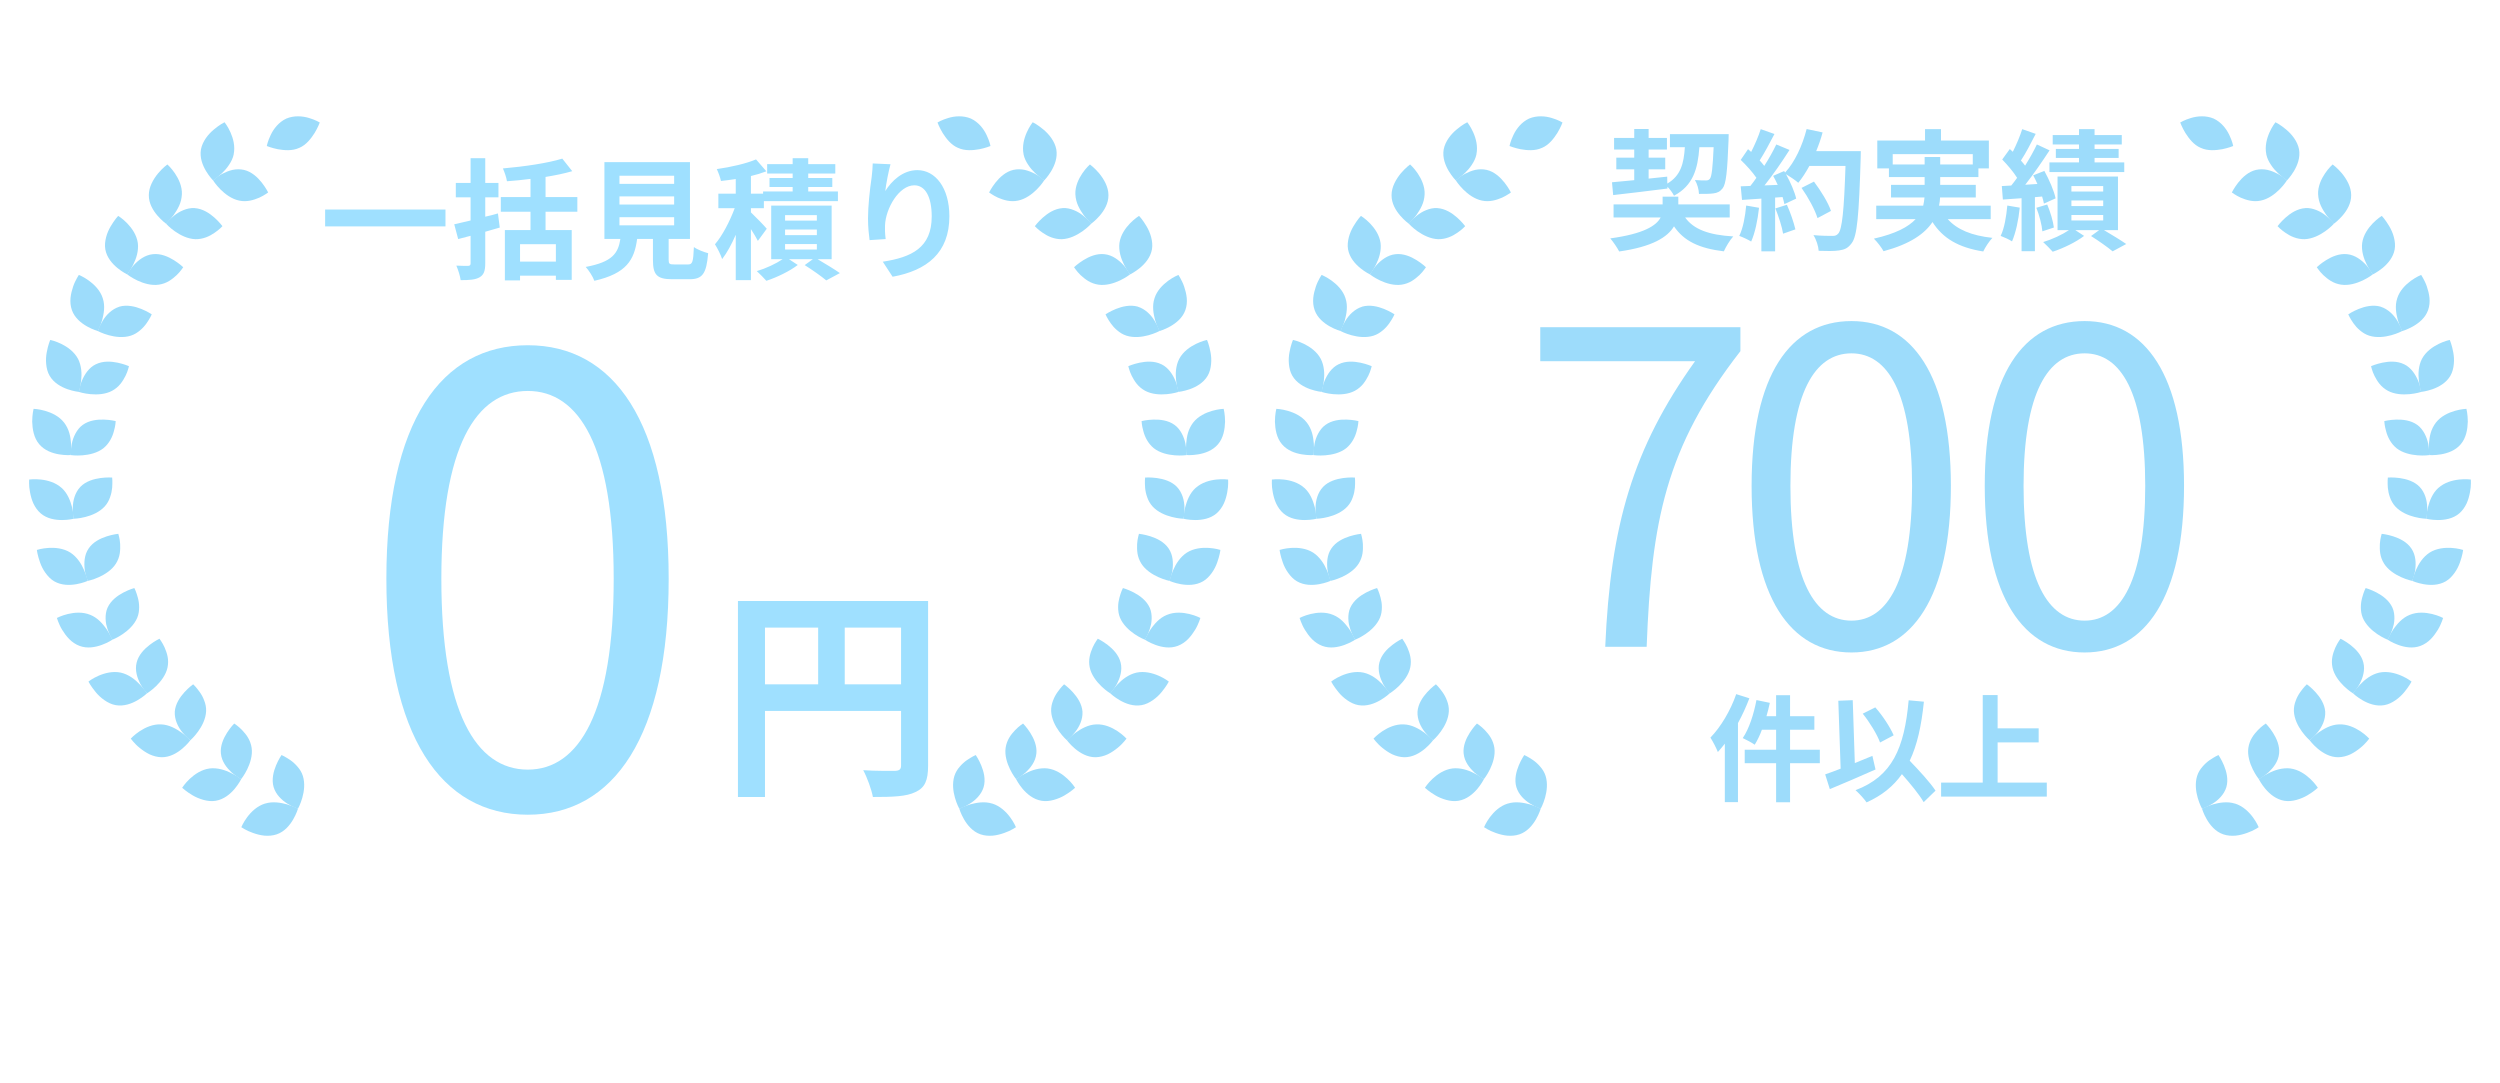 <svg width="344" height="149" viewBox="0 0 344 149" fill="none" xmlns="http://www.w3.org/2000/svg">
<g filter="url(#filter0_d_2_3891)">
<g clip-path="url(#clip0_2_3891)">
<path d="M36.457 106.577C37.529 106.238 38.637 106.444 39.514 106.686C40.379 106.952 41.004 107.275 41.004 107.275C41.004 107.275 40.805 107.956 40.346 108.746C39.892 109.528 39.157 110.444 38.073 110.806C37.529 110.992 36.948 111.032 36.38 110.984C35.816 110.931 35.276 110.778 34.801 110.609C34.326 110.444 33.924 110.25 33.648 110.089C33.368 109.932 33.205 109.823 33.205 109.823C33.205 109.823 33.473 109.161 34.021 108.432C34.569 107.698 35.385 106.908 36.453 106.573L36.457 106.577Z" fill="#9DDCFB"/>
<path d="M37.651 104.303C37.955 105.335 38.787 106.118 39.559 106.589C40.318 107.085 41.004 107.275 41.004 107.275C41.004 107.275 41.349 106.65 41.597 105.775C41.848 104.892 41.99 103.795 41.678 102.779C41.52 102.275 41.252 101.852 40.943 101.501C40.639 101.142 40.298 100.836 39.969 100.606C39.64 100.376 39.331 100.203 39.108 100.074C38.885 99.953 38.739 99.893 38.739 99.893C38.739 99.893 38.333 100.477 37.984 101.316C37.639 102.15 37.346 103.263 37.651 104.303Z" fill="#9DDCFB"/>
<path d="M28.833 101.739C29.929 101.61 31.017 101.965 31.817 102.384C32.637 102.771 33.185 103.214 33.185 103.214C33.185 103.214 32.868 103.855 32.284 104.549C31.695 105.242 30.83 105.992 29.69 106.186C29.113 106.287 28.545 106.214 27.997 106.065C27.453 105.912 26.929 105.694 26.503 105.436C26.068 105.182 25.711 104.924 25.459 104.726C25.208 104.529 25.066 104.396 25.066 104.396C25.066 104.396 25.447 103.791 26.113 103.166C26.779 102.541 27.733 101.884 28.837 101.743L28.833 101.739Z" fill="#9DDCFB"/>
<path d="M30.4 99.707C30.506 100.799 31.216 101.674 31.874 102.295C32.552 102.888 33.181 103.214 33.181 103.214C33.181 103.214 33.627 102.662 34.025 101.84C34.423 101.021 34.776 99.933 34.626 98.9C34.549 98.388 34.37 97.913 34.131 97.51C33.895 97.098 33.595 96.768 33.319 96.469C33.043 96.175 32.767 95.949 32.564 95.796C32.361 95.643 32.227 95.558 32.227 95.558C32.227 95.558 31.724 96.062 31.236 96.832C30.749 97.602 30.282 98.626 30.396 99.707H30.4Z" fill="#9DDCFB"/>
<path d="M22.151 95.675C23.279 95.712 24.246 96.288 24.988 96.808C25.354 97.074 25.646 97.344 25.857 97.542C26.068 97.736 26.19 97.865 26.19 97.865C26.19 97.865 25.768 98.437 25.07 99.026C24.372 99.61 23.373 100.215 22.232 100.195C21.66 100.187 21.095 100.03 20.58 99.796C20.072 99.55 19.613 99.231 19.224 98.913C18.83 98.602 18.53 98.272 18.319 98.034C18.107 97.792 17.994 97.635 17.994 97.635C17.994 97.635 18.473 97.107 19.236 96.603C20.003 96.099 21.047 95.623 22.155 95.675H22.151Z" fill="#9DDCFB"/>
<path d="M24.051 93.942C23.994 95.01 24.497 96.034 25.066 96.731C25.346 97.086 25.618 97.376 25.833 97.57C26.048 97.76 26.19 97.864 26.19 97.864C26.19 97.864 26.726 97.397 27.258 96.655C27.794 95.917 28.313 94.921 28.362 93.861C28.382 93.333 28.277 92.849 28.106 92.413C27.948 91.966 27.725 91.571 27.493 91.244C27.258 90.918 27.039 90.639 26.868 90.454C26.698 90.264 26.58 90.16 26.58 90.16C26.58 90.16 25.995 90.571 25.382 91.244C24.769 91.918 24.124 92.857 24.047 93.945L24.051 93.942Z" fill="#9DDCFB"/>
<path d="M16.63 88.555C17.709 88.801 18.603 89.507 19.22 90.164C19.849 90.809 20.223 91.406 20.223 91.406C20.223 91.406 19.707 91.901 18.915 92.357C18.124 92.813 17.052 93.228 15.911 93.026C15.339 92.925 14.831 92.663 14.364 92.341C13.898 92.018 13.492 91.631 13.175 91.244C12.854 90.861 12.602 90.494 12.428 90.224C12.253 89.954 12.176 89.777 12.176 89.777C12.176 89.777 12.741 89.337 13.581 88.974C14.417 88.612 15.534 88.317 16.63 88.555Z" fill="#9DDCFB"/>
<path d="M18.802 87.172C18.53 88.233 18.895 89.301 19.305 90.103C19.731 90.893 20.223 91.409 20.223 91.409C20.223 91.409 20.831 91.039 21.485 90.402C22.139 89.764 22.841 88.861 23.052 87.841C23.158 87.329 23.154 86.821 23.064 86.362C22.975 85.902 22.817 85.479 22.658 85.108C22.496 84.741 22.313 84.439 22.175 84.225C22.033 84.015 21.944 83.886 21.944 83.886C21.944 83.886 21.298 84.193 20.576 84.749C19.849 85.309 19.057 86.124 18.802 87.172Z" fill="#9DDCFB"/>
<path d="M12.42 80.601C12.939 80.81 13.39 81.129 13.759 81.492C13.946 81.673 14.117 81.863 14.267 82.056C14.429 82.246 14.571 82.439 14.697 82.625C14.953 83 15.14 83.35 15.266 83.608C15.396 83.866 15.464 84.024 15.464 84.024C15.464 84.024 14.872 84.423 14.011 84.737C13.146 85.052 12.014 85.282 10.942 84.874C10.406 84.673 9.919 84.338 9.525 83.939C9.131 83.536 8.807 83.08 8.547 82.653C8.283 82.225 8.121 81.814 7.999 81.516C7.881 81.218 7.828 81.032 7.828 81.032C7.828 81.032 8.462 80.697 9.351 80.484C10.244 80.27 11.393 80.173 12.412 80.601H12.42Z" fill="#9DDCFB"/>
<path d="M14.799 79.613C14.584 80.109 14.519 80.633 14.531 81.145C14.539 81.403 14.567 81.653 14.612 81.895C14.665 82.133 14.726 82.362 14.799 82.576C14.941 83.004 15.103 83.366 15.233 83.624C15.367 83.878 15.469 84.023 15.469 84.023C15.469 84.023 16.134 83.761 16.89 83.249C17.64 82.737 18.481 81.971 18.887 80.996C19.09 80.508 19.143 80.02 19.147 79.548C19.147 79.077 19.074 78.629 18.968 78.242C18.858 77.859 18.757 77.52 18.655 77.286C18.558 77.053 18.485 76.915 18.485 76.915C18.485 76.915 17.795 77.105 16.987 77.528C16.179 77.952 15.253 78.617 14.803 79.613H14.799Z" fill="#9DDCFB"/>
<path d="M9.679 72.033C10.605 72.634 11.206 73.597 11.559 74.424C11.734 74.839 11.88 75.21 11.957 75.484C12.038 75.758 12.075 75.932 12.075 75.932C12.075 75.932 11.421 76.222 10.52 76.383C9.619 76.544 8.47 76.569 7.467 75.992C6.968 75.702 6.578 75.282 6.249 74.823C5.92 74.363 5.673 73.859 5.51 73.388C5.34 72.92 5.23 72.489 5.161 72.178C5.092 71.868 5.076 71.67 5.076 71.67C5.076 71.67 5.758 71.448 6.671 71.392C7.581 71.335 8.738 71.44 9.679 72.033Z" fill="#9DDCFB"/>
<path d="M12.197 71.472C11.575 72.376 11.551 73.505 11.661 74.396C11.717 74.843 11.835 75.222 11.916 75.496C12.006 75.77 12.075 75.932 12.075 75.932C12.075 75.932 12.777 75.791 13.609 75.412C14.441 75.037 15.412 74.424 15.96 73.541C16.236 73.097 16.406 72.618 16.479 72.158C16.552 71.694 16.549 71.247 16.532 70.844C16.508 70.444 16.443 70.098 16.382 69.848C16.317 69.602 16.28 69.453 16.28 69.453C16.28 69.453 15.57 69.521 14.697 69.799C13.82 70.082 12.801 70.569 12.197 71.472Z" fill="#9DDCFB"/>
<path d="M8.474 63.127C9.31 63.877 9.684 64.929 9.919 65.804C10.029 66.239 10.073 66.634 10.11 66.921C10.146 67.203 10.155 67.38 10.155 67.38C10.155 67.38 9.46 67.554 8.543 67.558C7.629 67.558 6.472 67.388 5.608 66.646C5.173 66.275 4.844 65.796 4.601 65.288C4.365 64.78 4.227 64.24 4.134 63.748C4.041 63.256 4 62.816 4.004 62.498C4 62.179 4.012 61.986 4.012 61.986C4.012 61.986 4.723 61.885 5.632 61.986C6.549 62.087 7.642 62.385 8.474 63.135V63.127Z" fill="#9DDCFB"/>
<path d="M11.048 63.006C10.305 63.788 10.037 64.897 10.021 65.792C10.004 66.239 10.025 66.638 10.065 66.924C10.11 67.207 10.15 67.38 10.15 67.38C10.15 67.38 10.865 67.364 11.75 67.134C12.639 66.908 13.678 66.477 14.401 65.695C14.758 65.304 14.994 64.864 15.144 64.421C15.306 63.977 15.396 63.53 15.432 63.131C15.469 62.731 15.46 62.381 15.46 62.123C15.452 61.869 15.432 61.711 15.432 61.711C15.432 61.711 14.717 61.655 13.812 61.78C12.911 61.905 11.79 62.219 11.048 63.002V63.006Z" fill="#9DDCFB"/>
<path d="M8.819 54.144C9.152 54.584 9.395 55.08 9.537 55.58C9.684 56.079 9.736 56.579 9.781 57.027C9.854 57.926 9.74 58.619 9.74 58.619C9.74 58.619 9.026 58.672 8.121 58.519C7.219 58.365 6.135 58.003 5.397 57.124C4.641 56.241 4.459 55.015 4.43 54.015C4.43 53.015 4.621 52.257 4.621 52.257C4.621 52.257 5.336 52.278 6.217 52.535C7.098 52.789 8.145 53.273 8.819 54.148V54.144Z" fill="#9DDCFB"/>
<path d="M11.38 54.467C10.934 54.789 10.625 55.212 10.378 55.664C10.138 56.115 9.968 56.599 9.887 57.039C9.708 57.922 9.736 58.623 9.736 58.623C9.736 58.623 10.447 58.728 11.356 58.651C12.27 58.579 13.394 58.333 14.222 57.684C15.034 57.031 15.473 56.107 15.672 55.333C15.899 54.563 15.919 53.942 15.919 53.942C15.919 53.942 15.225 53.765 14.312 53.737C13.398 53.709 12.265 53.825 11.376 54.471L11.38 54.467Z" fill="#9DDCFB"/>
<path d="M10.731 45.359C11.234 46.339 11.271 47.467 11.165 48.362C11.108 48.81 11.048 49.201 10.979 49.479C10.914 49.757 10.857 49.927 10.857 49.927C10.857 49.927 10.142 49.854 9.282 49.552C8.421 49.245 7.41 48.701 6.826 47.705C6.537 47.209 6.407 46.649 6.355 46.089C6.298 45.528 6.338 44.968 6.432 44.476C6.517 43.984 6.639 43.557 6.736 43.254C6.83 42.948 6.919 42.774 6.919 42.774C6.919 42.774 7.621 42.92 8.441 43.323C9.257 43.722 10.207 44.383 10.731 45.367V45.359Z" fill="#9DDCFB"/>
<path d="M13.195 46.117C12.205 46.597 11.616 47.56 11.267 48.391C11.088 48.806 11.003 49.193 10.938 49.475C10.877 49.754 10.857 49.931 10.857 49.931C10.857 49.931 11.535 50.157 12.448 50.237C13.362 50.322 14.506 50.27 15.424 49.774C15.887 49.524 16.272 49.193 16.569 48.83C16.865 48.467 17.088 48.072 17.271 47.718C17.45 47.359 17.567 47.024 17.636 46.782C17.706 46.536 17.746 46.387 17.746 46.387C17.746 46.387 17.096 46.097 16.199 45.907C15.298 45.718 14.165 45.641 13.191 46.125L13.195 46.117Z" fill="#9DDCFB"/>
<path d="M14.137 37.033C14.498 38.102 14.283 39.198 14.052 40.073C13.926 40.505 13.776 40.876 13.658 41.138C13.548 41.404 13.467 41.557 13.467 41.557C13.467 41.557 12.777 41.364 11.981 40.916C11.182 40.464 10.272 39.751 9.895 38.674C9.704 38.138 9.651 37.553 9.704 36.993C9.761 36.437 9.903 35.896 10.065 35.421C10.223 34.945 10.435 34.554 10.585 34.272C10.739 33.993 10.849 33.828 10.849 33.828C10.849 33.828 11.514 34.09 12.253 34.63C12.992 35.171 13.808 35.981 14.137 37.029V37.033Z" fill="#9DDCFB"/>
<path d="M16.431 38.203C15.408 38.517 14.608 39.344 14.145 40.114C13.906 40.497 13.731 40.855 13.617 41.118C13.512 41.384 13.463 41.553 13.463 41.553C13.463 41.553 14.092 41.892 14.973 42.13C15.854 42.371 16.979 42.513 17.994 42.19C18.501 42.029 18.915 41.759 19.277 41.452C19.642 41.15 19.938 40.807 20.17 40.477C20.393 40.146 20.588 39.848 20.701 39.622C20.819 39.396 20.88 39.251 20.88 39.251C20.88 39.251 20.291 38.852 19.443 38.509C18.595 38.17 17.486 37.896 16.431 38.194V38.203Z" fill="#9DDCFB"/>
<path d="M18.964 29.429C19.102 30.522 18.745 31.594 18.339 32.397C18.136 32.796 17.941 33.147 17.779 33.385C17.62 33.622 17.511 33.764 17.511 33.764C17.511 33.764 16.865 33.453 16.159 32.877C15.456 32.296 14.693 31.441 14.49 30.308C14.393 29.744 14.462 29.175 14.604 28.627C14.746 28.079 14.977 27.571 15.233 27.139C15.485 26.708 15.741 26.345 15.935 26.095C16.13 25.841 16.272 25.708 16.272 25.708C16.272 25.708 16.881 26.083 17.515 26.74C18.144 27.393 18.81 28.333 18.964 29.433V29.429Z" fill="#9DDCFB"/>
<path d="M21.022 30.977C19.926 31.09 19.041 31.796 18.428 32.457C18.12 32.788 17.9 33.122 17.746 33.364C17.592 33.606 17.511 33.763 17.511 33.763C17.511 33.763 18.071 34.203 18.899 34.594C19.727 34.985 20.819 35.324 21.858 35.17C22.378 35.094 22.857 34.912 23.259 34.67C23.661 34.428 24.01 34.134 24.306 33.86C24.599 33.582 24.822 33.308 24.972 33.102C25.127 32.896 25.212 32.772 25.212 32.772C25.212 32.772 24.7 32.276 23.925 31.796C23.145 31.312 22.102 30.852 21.022 30.977Z" fill="#9DDCFB"/>
<path d="M25.025 22.757C25.001 23.309 24.863 23.841 24.648 24.313C24.432 24.785 24.16 25.212 23.901 25.583C23.637 25.95 23.369 26.244 23.17 26.45C22.967 26.656 22.845 26.777 22.845 26.777C22.845 26.777 22.265 26.361 21.668 25.668C21.071 24.97 20.466 23.999 20.478 22.858C20.474 21.705 21.116 20.636 21.749 19.858C22.39 19.092 23.028 18.628 23.028 18.628C23.028 18.628 23.564 19.1 24.075 19.858C24.587 20.616 25.078 21.652 25.029 22.753L25.025 22.757Z" fill="#9DDCFB"/>
<path d="M26.783 24.632C26.235 24.596 25.719 24.72 25.24 24.914C24.757 25.104 24.327 25.374 23.978 25.656C23.625 25.934 23.336 26.216 23.141 26.422C22.942 26.631 22.845 26.777 22.845 26.777C22.845 26.777 23.32 27.309 24.067 27.833C24.81 28.353 25.829 28.877 26.889 28.913C27.936 28.934 28.861 28.498 29.519 28.035C30.189 27.587 30.607 27.123 30.607 27.123C30.607 27.123 30.189 26.547 29.507 25.942C28.825 25.337 27.879 24.708 26.783 24.636V24.632Z" fill="#9DDCFB"/>
<path d="M32.162 17.229C32.048 17.773 31.805 18.257 31.512 18.689C31.228 19.128 30.887 19.507 30.558 19.817C30.226 20.12 29.921 20.382 29.694 20.555C29.462 20.729 29.312 20.821 29.312 20.821C29.312 20.821 28.813 20.313 28.346 19.531C27.883 18.749 27.453 17.685 27.652 16.548C27.867 15.439 28.659 14.455 29.43 13.822C29.811 13.5 30.177 13.242 30.449 13.072C30.725 12.907 30.899 12.822 30.899 12.822C30.899 12.822 31.346 13.379 31.715 14.213C32.089 15.048 32.381 16.14 32.154 17.233L32.162 17.229Z" fill="#9DDCFB"/>
<path d="M33.567 19.378C33.039 19.257 32.499 19.273 31.991 19.378C31.492 19.495 31.025 19.689 30.623 19.898C30.217 20.1 29.897 20.342 29.669 20.519C29.442 20.697 29.316 20.818 29.316 20.818C29.316 20.818 29.694 21.422 30.339 22.067C30.985 22.712 31.894 23.398 32.925 23.604C33.973 23.829 34.931 23.515 35.674 23.2C36.043 23.035 36.343 22.85 36.559 22.712C36.778 22.579 36.9 22.483 36.9 22.483C36.9 22.483 36.587 21.846 36.023 21.128C35.459 20.414 34.622 19.62 33.571 19.378H33.567Z" fill="#9DDCFB"/>
<path d="M41.175 16.346C40.221 16.79 39.12 16.689 38.247 16.536C37.809 16.451 37.423 16.338 37.151 16.249C36.875 16.157 36.713 16.092 36.713 16.092C36.713 16.092 36.741 15.915 36.827 15.641C36.912 15.366 37.046 14.987 37.249 14.572C37.647 13.729 38.357 12.798 39.404 12.314C40.468 11.867 41.633 11.964 42.518 12.234C43.403 12.492 44 12.855 44 12.855C44 12.855 43.756 13.532 43.29 14.298C42.81 15.048 42.145 15.943 41.175 16.35V16.346Z" fill="#9DDCFB"/>
</g>
<g clip-path="url(#clip1_2_3891)">
<path d="M136.543 106.577C135.471 106.238 134.363 106.444 133.486 106.686C132.621 106.952 131.996 107.275 131.996 107.275C131.996 107.275 132.195 107.956 132.654 108.746C133.108 109.528 133.843 110.444 134.927 110.806C135.471 110.992 136.052 111.032 136.62 110.984C137.184 110.931 137.724 110.778 138.199 110.609C138.674 110.444 139.076 110.25 139.352 110.089C139.632 109.932 139.795 109.823 139.795 109.823C139.795 109.823 139.527 109.161 138.979 108.432C138.431 107.698 137.615 106.908 136.547 106.573L136.543 106.577Z" fill="#9DDCFB"/>
<path d="M135.349 104.303C135.045 105.335 134.213 106.118 133.441 106.589C132.682 107.085 131.996 107.275 131.996 107.275C131.996 107.275 131.651 106.65 131.403 105.775C131.152 104.892 131.01 103.795 131.322 102.779C131.48 102.275 131.748 101.852 132.057 101.501C132.361 101.142 132.702 100.836 133.031 100.606C133.36 100.376 133.669 100.203 133.892 100.074C134.115 99.953 134.261 99.893 134.261 99.893C134.261 99.893 134.667 100.477 135.016 101.316C135.362 102.15 135.654 103.263 135.349 104.303Z" fill="#9DDCFB"/>
<path d="M144.167 101.739C143.071 101.61 141.983 101.965 141.183 102.384C140.363 102.771 139.815 103.214 139.815 103.214C139.815 103.214 140.132 103.855 140.716 104.549C141.305 105.242 142.17 105.992 143.31 106.186C143.887 106.287 144.455 106.214 145.003 106.065C145.547 105.912 146.071 105.694 146.497 105.436C146.932 105.182 147.289 104.924 147.541 104.726C147.792 104.529 147.934 104.396 147.934 104.396C147.934 104.396 147.553 103.791 146.887 103.166C146.221 102.541 145.267 101.884 144.163 101.743L144.167 101.739Z" fill="#9DDCFB"/>
<path d="M142.6 99.707C142.494 100.799 141.784 101.674 141.126 102.295C140.448 102.888 139.819 103.214 139.819 103.214C139.819 103.214 139.372 102.662 138.975 101.84C138.577 101.021 138.224 99.933 138.374 98.9C138.451 98.388 138.63 97.913 138.869 97.51C139.105 97.098 139.405 96.768 139.681 96.469C139.957 96.175 140.233 95.949 140.436 95.796C140.639 95.643 140.773 95.558 140.773 95.558C140.773 95.558 141.276 96.062 141.764 96.832C142.251 97.602 142.718 98.626 142.604 99.707H142.6Z" fill="#9DDCFB"/>
<path d="M150.849 95.675C149.721 95.712 148.754 96.288 148.011 96.808C147.646 97.074 147.354 97.344 147.143 97.542C146.932 97.736 146.81 97.865 146.81 97.865C146.81 97.865 147.232 98.437 147.93 99.026C148.629 99.61 149.627 100.215 150.768 100.195C151.34 100.187 151.905 100.03 152.42 99.796C152.928 99.55 153.386 99.231 153.776 98.913C154.17 98.602 154.47 98.272 154.682 98.034C154.893 97.792 155.006 97.635 155.006 97.635C155.006 97.635 154.527 97.107 153.764 96.603C152.997 96.099 151.953 95.623 150.845 95.675H150.849Z" fill="#9DDCFB"/>
<path d="M148.949 93.942C149.006 95.01 148.503 96.034 147.934 96.731C147.654 97.086 147.382 97.376 147.167 97.57C146.952 97.76 146.81 97.864 146.81 97.864C146.81 97.864 146.274 97.397 145.742 96.655C145.206 95.917 144.687 94.921 144.638 93.861C144.618 93.333 144.723 92.849 144.894 92.413C145.052 91.966 145.275 91.571 145.507 91.244C145.742 90.918 145.961 90.639 146.132 90.454C146.302 90.264 146.42 90.16 146.42 90.16C146.42 90.16 147.005 90.571 147.618 91.244C148.231 91.918 148.876 92.857 148.953 93.945L148.949 93.942Z" fill="#9DDCFB"/>
<path d="M156.37 88.555C155.29 88.801 154.397 89.507 153.78 90.164C153.151 90.809 152.778 91.406 152.778 91.406C152.778 91.406 153.293 91.901 154.085 92.357C154.876 92.813 155.948 93.228 157.089 93.026C157.661 92.925 158.169 92.663 158.636 92.341C159.103 92.018 159.508 91.631 159.825 91.244C160.146 90.861 160.398 90.494 160.572 90.224C160.747 89.954 160.824 89.777 160.824 89.777C160.824 89.777 160.26 89.337 159.419 88.974C158.583 88.612 157.466 88.317 156.37 88.555Z" fill="#9DDCFB"/>
<path d="M154.198 87.172C154.47 88.233 154.105 89.301 153.695 90.103C153.269 90.893 152.778 91.409 152.778 91.409C152.778 91.409 152.169 91.039 151.515 90.402C150.861 89.764 150.159 88.861 149.948 87.841C149.842 87.329 149.846 86.821 149.936 86.362C150.025 85.902 150.183 85.479 150.342 85.108C150.504 84.741 150.687 84.439 150.825 84.225C150.967 84.015 151.056 83.886 151.056 83.886C151.056 83.886 151.702 84.193 152.424 84.749C153.151 85.309 153.943 86.124 154.198 87.172Z" fill="#9DDCFB"/>
<path d="M160.58 80.601C160.061 80.81 159.61 81.129 159.241 81.492C159.054 81.673 158.883 81.863 158.733 82.056C158.571 82.246 158.429 82.439 158.303 82.625C158.047 83 157.86 83.35 157.734 83.608C157.604 83.866 157.535 84.024 157.535 84.024C157.535 84.024 158.128 84.423 158.989 84.737C159.854 85.052 160.986 85.282 162.058 84.874C162.594 84.673 163.081 84.338 163.475 83.939C163.869 83.536 164.193 83.08 164.453 82.653C164.717 82.225 164.879 81.814 165.001 81.516C165.119 81.218 165.172 81.032 165.172 81.032C165.172 81.032 164.538 80.697 163.649 80.484C162.756 80.27 161.607 80.173 160.588 80.601H160.58Z" fill="#9DDCFB"/>
<path d="M158.201 79.613C158.416 80.109 158.481 80.633 158.469 81.145C158.461 81.403 158.433 81.653 158.388 81.895C158.335 82.133 158.274 82.362 158.201 82.576C158.059 83.004 157.897 83.366 157.767 83.624C157.633 83.878 157.531 84.023 157.531 84.023C157.531 84.023 156.866 83.761 156.111 83.249C155.359 82.737 154.519 81.971 154.113 80.996C153.91 80.508 153.857 80.02 153.853 79.548C153.853 79.077 153.926 78.629 154.032 78.242C154.142 77.859 154.243 77.52 154.345 77.286C154.442 77.053 154.515 76.915 154.515 76.915C154.515 76.915 155.205 77.105 156.013 77.528C156.821 77.952 157.747 78.617 158.197 79.613H158.201Z" fill="#9DDCFB"/>
<path d="M163.321 72.033C162.395 72.634 161.794 73.597 161.441 74.424C161.266 74.839 161.12 75.21 161.043 75.484C160.962 75.758 160.925 75.932 160.925 75.932C160.925 75.932 161.579 76.222 162.48 76.383C163.381 76.544 164.53 76.569 165.533 75.992C166.032 75.702 166.422 75.282 166.751 74.823C167.08 74.363 167.327 73.859 167.49 73.388C167.66 72.92 167.77 72.489 167.839 72.178C167.908 71.868 167.924 71.67 167.924 71.67C167.924 71.67 167.242 71.448 166.329 71.392C165.419 71.335 164.262 71.44 163.321 72.033Z" fill="#9DDCFB"/>
<path d="M160.804 71.472C161.425 72.376 161.449 73.505 161.339 74.396C161.283 74.843 161.165 75.222 161.084 75.496C160.994 75.77 160.925 75.932 160.925 75.932C160.925 75.932 160.223 75.791 159.391 75.412C158.559 75.037 157.588 74.424 157.04 73.541C156.764 73.097 156.594 72.618 156.521 72.158C156.447 71.694 156.452 71.247 156.468 70.844C156.492 70.444 156.557 70.098 156.618 69.848C156.683 69.602 156.719 69.453 156.719 69.453C156.719 69.453 157.43 69.521 158.303 69.799C159.18 70.082 160.199 70.569 160.804 71.472Z" fill="#9DDCFB"/>
<path d="M164.526 63.127C163.69 63.877 163.316 64.929 163.081 65.804C162.971 66.239 162.927 66.634 162.89 66.921C162.854 67.203 162.846 67.38 162.846 67.38C162.846 67.38 163.54 67.554 164.457 67.558C165.371 67.558 166.528 67.388 167.392 66.646C167.827 66.275 168.156 65.796 168.399 65.288C168.635 64.78 168.773 64.24 168.866 63.748C168.959 63.256 169 62.816 168.996 62.498C169 62.179 168.988 61.986 168.988 61.986C168.988 61.986 168.277 61.885 167.368 61.986C166.451 62.087 165.358 62.385 164.526 63.135V63.127Z" fill="#9DDCFB"/>
<path d="M161.952 63.006C162.695 63.788 162.963 64.897 162.98 65.792C162.996 66.239 162.975 66.638 162.935 66.924C162.89 67.207 162.85 67.38 162.85 67.38C162.85 67.38 162.135 67.364 161.25 67.134C160.361 66.908 159.322 66.477 158.599 65.695C158.242 65.304 158.006 64.864 157.856 64.421C157.694 63.977 157.604 63.53 157.568 63.131C157.531 62.731 157.54 62.381 157.54 62.123C157.548 61.869 157.568 61.711 157.568 61.711C157.568 61.711 158.282 61.655 159.188 61.78C160.089 61.905 161.209 62.219 161.952 63.002V63.006Z" fill="#9DDCFB"/>
<path d="M164.181 54.144C163.848 54.584 163.605 55.08 163.463 55.58C163.316 56.079 163.264 56.579 163.219 57.027C163.146 57.926 163.26 58.619 163.26 58.619C163.26 58.619 163.974 58.672 164.879 58.519C165.781 58.365 166.865 58.003 167.603 57.124C168.359 56.241 168.541 55.015 168.57 54.015C168.57 53.015 168.379 52.257 168.379 52.257C168.379 52.257 167.664 52.278 166.783 52.535C165.902 52.789 164.855 53.273 164.181 54.148V54.144Z" fill="#9DDCFB"/>
<path d="M161.62 54.467C162.066 54.789 162.375 55.212 162.622 55.664C162.862 56.115 163.032 56.599 163.113 57.039C163.292 57.922 163.264 58.623 163.264 58.623C163.264 58.623 162.553 58.728 161.644 58.651C160.73 58.579 159.606 58.333 158.778 57.684C157.966 57.031 157.527 56.107 157.328 55.333C157.101 54.563 157.081 53.942 157.081 53.942C157.081 53.942 157.775 53.765 158.688 53.737C159.602 53.709 160.735 53.825 161.624 54.471L161.62 54.467Z" fill="#9DDCFB"/>
<path d="M162.269 45.359C161.766 46.339 161.729 47.467 161.835 48.362C161.892 48.81 161.952 49.201 162.021 49.479C162.086 49.757 162.143 49.927 162.143 49.927C162.143 49.927 162.858 49.854 163.718 49.552C164.579 49.245 165.59 48.701 166.174 47.705C166.463 47.209 166.593 46.649 166.645 46.089C166.702 45.528 166.662 44.968 166.568 44.476C166.483 43.984 166.361 43.557 166.264 43.254C166.17 42.948 166.081 42.774 166.081 42.774C166.081 42.774 165.379 42.92 164.559 43.323C163.743 43.722 162.793 44.383 162.269 45.367V45.359Z" fill="#9DDCFB"/>
<path d="M159.805 46.117C160.795 46.597 161.384 47.56 161.733 48.391C161.912 48.806 161.997 49.193 162.062 49.475C162.123 49.754 162.143 49.931 162.143 49.931C162.143 49.931 161.465 50.157 160.552 50.237C159.638 50.322 158.494 50.27 157.576 49.774C157.113 49.524 156.728 49.193 156.431 48.83C156.135 48.467 155.912 48.072 155.729 47.718C155.55 47.359 155.433 47.024 155.364 46.782C155.295 46.536 155.254 46.387 155.254 46.387C155.254 46.387 155.903 46.097 156.801 45.907C157.702 45.718 158.835 45.641 159.809 46.125L159.805 46.117Z" fill="#9DDCFB"/>
<path d="M158.863 37.033C158.502 38.102 158.717 39.198 158.948 40.073C159.074 40.505 159.224 40.876 159.342 41.138C159.452 41.404 159.533 41.557 159.533 41.557C159.533 41.557 160.223 41.364 161.019 40.916C161.818 40.464 162.728 39.751 163.105 38.674C163.296 38.138 163.349 37.553 163.296 36.993C163.239 36.437 163.097 35.896 162.935 35.421C162.777 34.945 162.565 34.554 162.415 34.272C162.261 33.993 162.151 33.828 162.151 33.828C162.151 33.828 161.486 34.09 160.747 34.63C160.008 35.171 159.192 35.981 158.863 37.029V37.033Z" fill="#9DDCFB"/>
<path d="M156.569 38.203C157.592 38.517 158.392 39.344 158.855 40.114C159.094 40.497 159.269 40.855 159.383 41.118C159.488 41.384 159.537 41.553 159.537 41.553C159.537 41.553 158.908 41.892 158.027 42.13C157.146 42.371 156.021 42.513 155.006 42.19C154.499 42.029 154.085 41.759 153.723 41.452C153.358 41.15 153.062 40.807 152.83 40.477C152.607 40.146 152.412 39.848 152.298 39.622C152.181 39.396 152.12 39.251 152.12 39.251C152.12 39.251 152.709 38.852 153.557 38.509C154.405 38.17 155.514 37.896 156.569 38.194V38.203Z" fill="#9DDCFB"/>
<path d="M154.036 29.429C153.898 30.522 154.255 31.594 154.661 32.397C154.864 32.796 155.059 33.147 155.221 33.385C155.38 33.622 155.489 33.764 155.489 33.764C155.489 33.764 156.135 33.453 156.841 32.877C157.544 32.296 158.307 31.441 158.51 30.308C158.607 29.744 158.538 29.175 158.396 28.627C158.254 28.079 158.023 27.571 157.767 27.139C157.515 26.708 157.259 26.345 157.065 26.095C156.87 25.841 156.728 25.708 156.728 25.708C156.728 25.708 156.119 26.083 155.485 26.74C154.856 27.393 154.19 28.333 154.036 29.433V29.429Z" fill="#9DDCFB"/>
<path d="M151.978 30.977C153.074 31.09 153.959 31.796 154.572 32.457C154.88 32.788 155.1 33.122 155.254 33.364C155.408 33.606 155.489 33.763 155.489 33.763C155.489 33.763 154.929 34.203 154.101 34.594C153.273 34.985 152.181 35.324 151.141 35.17C150.622 35.094 150.143 34.912 149.741 34.67C149.339 34.428 148.99 34.134 148.693 33.86C148.401 33.582 148.178 33.308 148.028 33.102C147.873 32.896 147.788 32.772 147.788 32.772C147.788 32.772 148.3 32.276 149.075 31.796C149.855 31.312 150.898 30.852 151.978 30.977Z" fill="#9DDCFB"/>
<path d="M147.975 22.757C147.999 23.309 148.137 23.841 148.352 24.313C148.568 24.785 148.84 25.212 149.099 25.583C149.363 25.95 149.631 26.244 149.83 26.45C150.033 26.656 150.155 26.777 150.155 26.777C150.155 26.777 150.736 26.361 151.332 25.668C151.929 24.97 152.534 23.999 152.522 22.858C152.526 21.705 151.884 20.636 151.251 19.858C150.61 19.092 149.972 18.628 149.972 18.628C149.972 18.628 149.436 19.1 148.925 19.858C148.413 20.616 147.922 21.652 147.971 22.753L147.975 22.757Z" fill="#9DDCFB"/>
<path d="M146.217 24.632C146.765 24.596 147.281 24.72 147.76 24.914C148.243 25.104 148.673 25.374 149.022 25.656C149.376 25.934 149.664 26.216 149.859 26.422C150.058 26.631 150.155 26.777 150.155 26.777C150.155 26.777 149.68 27.309 148.933 27.833C148.19 28.353 147.171 28.877 146.112 28.913C145.064 28.934 144.139 28.498 143.481 28.035C142.811 27.587 142.393 27.123 142.393 27.123C142.393 27.123 142.811 26.547 143.493 25.942C144.175 25.337 145.121 24.708 146.217 24.636V24.632Z" fill="#9DDCFB"/>
<path d="M140.838 17.229C140.952 17.773 141.195 18.257 141.488 18.689C141.772 19.128 142.113 19.507 142.442 19.817C142.774 20.12 143.079 20.382 143.306 20.555C143.538 20.729 143.688 20.821 143.688 20.821C143.688 20.821 144.187 20.313 144.654 19.531C145.117 18.749 145.547 17.685 145.348 16.548C145.133 15.439 144.342 14.455 143.57 13.822C143.189 13.5 142.823 13.242 142.551 13.072C142.275 12.907 142.101 12.822 142.101 12.822C142.101 12.822 141.654 13.379 141.285 14.213C140.911 15.048 140.619 16.14 140.846 17.233L140.838 17.229Z" fill="#9DDCFB"/>
<path d="M139.433 19.378C139.961 19.257 140.501 19.273 141.009 19.378C141.508 19.495 141.975 19.689 142.377 19.898C142.783 20.1 143.103 20.342 143.331 20.519C143.558 20.697 143.684 20.818 143.684 20.818C143.684 20.818 143.306 21.422 142.661 22.067C142.015 22.712 141.106 23.398 140.075 23.604C139.027 23.829 138.069 23.515 137.326 23.2C136.957 23.035 136.657 22.85 136.441 22.712C136.222 22.579 136.1 22.483 136.1 22.483C136.1 22.483 136.413 21.846 136.977 21.128C137.542 20.414 138.378 19.62 139.429 19.378H139.433Z" fill="#9DDCFB"/>
<path d="M131.826 16.346C132.78 16.79 133.88 16.689 134.753 16.536C135.191 16.451 135.577 16.338 135.849 16.249C136.125 16.157 136.287 16.092 136.287 16.092C136.287 16.092 136.259 15.915 136.173 15.641C136.088 15.366 135.954 14.987 135.751 14.572C135.353 13.729 134.643 12.798 133.596 12.314C132.532 11.867 131.367 11.964 130.482 12.234C129.597 12.492 129 12.855 129 12.855C129 12.855 129.244 13.532 129.71 14.298C130.189 15.048 130.855 15.943 131.826 16.35V16.346Z" fill="#9DDCFB"/>
</g>
<path d="M44.738 24.828H61.298V27.15H44.738V24.828ZM68.516 25.368L68.768 27.312C68.12 27.51 67.436 27.69 66.77 27.888V32.226C66.77 33.288 66.572 33.81 65.996 34.152C65.42 34.494 64.592 34.548 63.386 34.548C63.314 33.972 63.044 33.126 62.792 32.55C63.476 32.586 64.178 32.586 64.412 32.586C64.646 32.568 64.754 32.496 64.754 32.226V28.446L63.044 28.896L62.504 26.862C63.152 26.718 63.908 26.538 64.754 26.34V23.154H62.72V21.174H64.754V17.772H66.77V21.174H68.588V23.154H66.77V25.818C67.364 25.692 67.958 25.53 68.516 25.368ZM76.49 31.992V29.598H71.558V31.992H76.49ZM79.442 25.134H75.068V27.654H78.668V34.512H76.49V33.936H71.558V34.584H69.47V27.654H72.998V25.134H68.912V23.118H72.998V20.616C71.9 20.76 70.784 20.868 69.758 20.94C69.686 20.436 69.416 19.662 69.2 19.176C72.098 18.924 75.338 18.456 77.372 17.826L78.74 19.554C77.642 19.878 76.382 20.13 75.068 20.346V23.118H79.442V25.134ZM85.238 25.89V27.006H92.762V25.89H85.238ZM85.238 23.028V24.144H92.762V23.028H85.238ZM85.238 20.184V21.3H92.762V20.184H85.238ZM92.798 32.388H94.67C95.282 32.388 95.39 32.082 95.48 29.994C95.93 30.336 96.884 30.696 97.442 30.84C97.208 33.684 96.65 34.422 94.868 34.422H92.492C90.35 34.422 89.846 33.774 89.846 31.758V28.878H87.668C87.29 31.74 86.228 33.63 81.782 34.638C81.584 34.062 81.008 33.18 80.594 32.73C84.284 32.046 85.058 30.84 85.364 28.878H83.168V18.312H94.94V28.878H92.006V31.74C92.006 32.316 92.114 32.388 92.798 32.388ZM105.506 27.474L104.282 29.148C104.084 28.734 103.706 28.122 103.328 27.528V34.548H101.24V28.302C100.682 29.598 100.034 30.786 99.368 31.65C99.17 31.038 98.72 30.156 98.378 29.616C99.404 28.428 100.43 26.43 101.096 24.648H98.846V22.65H101.24V20.634C100.538 20.742 99.854 20.832 99.206 20.904C99.116 20.454 98.846 19.716 98.63 19.266C100.556 18.996 102.68 18.51 104.03 17.934L105.452 19.572C104.804 19.824 104.084 20.04 103.328 20.22V22.65H105.002V22.344H109.07V21.732H105.884V20.49H109.07V19.878H105.56V18.582H109.07V17.772H111.212V18.582H114.938V19.878H111.212V20.49H114.524V21.732H111.212V22.344H115.298V23.676H105.11V24.648H103.328V25.224C103.904 25.764 105.2 27.096 105.506 27.474ZM108.026 29.58V30.336H112.4V29.58H108.026ZM108.026 27.582V28.356H112.4V27.582H108.026ZM108.026 25.602V26.358H112.4V25.602H108.026ZM114.434 31.668H112.508C113.606 32.316 114.848 33.072 115.568 33.576L113.696 34.584C113.03 34.026 111.788 33.144 110.726 32.478L111.842 31.668H108.566L109.772 32.46C108.674 33.306 106.892 34.17 105.452 34.638C105.128 34.26 104.534 33.684 104.138 33.306C105.362 32.946 106.784 32.28 107.684 31.668H106.118V24.288H114.434V31.668ZM120.086 18.492L122.534 18.6C122.282 19.482 121.922 21.3 121.814 22.29C122.66 20.922 124.208 19.41 126.224 19.41C128.708 19.41 130.634 21.84 130.634 25.764C130.634 30.804 127.538 33.216 122.822 34.08L121.472 32.01C125.432 31.398 128.204 30.102 128.204 25.782C128.204 23.028 127.286 21.498 125.81 21.498C123.704 21.498 121.868 24.666 121.778 27.006C121.76 27.492 121.76 28.068 121.868 28.896L119.654 29.04C119.564 28.356 119.438 27.258 119.438 26.07C119.438 24.414 119.672 22.2 119.942 20.364C120.032 19.716 120.068 18.996 120.086 18.492Z" fill="#9FE0FF"/>
<g filter="url(#filter1_d_2_3891)">
<path d="M72.63 108.105C60.73 108.105 53.165 97.31 53.165 75.635C53.165 53.96 60.73 43.505 72.63 43.505C84.445 43.505 92.01 54.045 92.01 75.635C92.01 97.31 84.445 108.105 72.63 108.105ZM72.63 101.9C79.685 101.9 84.445 93.995 84.445 75.635C84.445 57.445 79.685 49.795 72.63 49.795C65.49 49.795 60.73 57.445 60.73 75.635C60.73 93.995 65.49 101.9 72.63 101.9Z" fill="#9FE0FF"/>
</g>
<g filter="url(#filter2_d_2_3891)">
<path d="M116.236 90.166H123.986V82.354H116.236V90.166ZM105.262 82.354V90.166H112.578V82.354H105.262ZM127.706 78.696V101.357C127.706 103.372 127.272 104.395 125.97 104.984C124.73 105.604 122.87 105.666 120.111 105.666C119.925 104.643 119.305 102.938 118.778 101.977C120.545 102.101 122.56 102.07 123.18 102.07C123.769 102.039 123.986 101.853 123.986 101.326V93.824H105.262V105.666H101.542V78.696H127.706Z" fill="#9FE0FF"/>
</g>
<g clip-path="url(#clip2_2_3891)">
<path d="M207.457 106.577C208.529 106.238 209.637 106.444 210.514 106.686C211.379 106.952 212.004 107.275 212.004 107.275C212.004 107.275 211.805 107.956 211.346 108.746C210.892 109.528 210.157 110.444 209.073 110.806C208.529 110.992 207.948 111.032 207.38 110.984C206.816 110.931 206.276 110.778 205.801 110.609C205.326 110.444 204.924 110.25 204.648 110.089C204.368 109.932 204.205 109.823 204.205 109.823C204.205 109.823 204.473 109.161 205.021 108.432C205.569 107.698 206.385 106.908 207.453 106.573L207.457 106.577Z" fill="#9DDCFB"/>
<path d="M208.651 104.303C208.955 105.335 209.787 106.118 210.559 106.589C211.318 107.085 212.004 107.275 212.004 107.275C212.004 107.275 212.349 106.65 212.597 105.775C212.848 104.892 212.99 103.795 212.678 102.779C212.52 102.275 212.252 101.852 211.943 101.501C211.639 101.142 211.298 100.836 210.969 100.606C210.64 100.376 210.331 100.203 210.108 100.074C209.885 99.953 209.739 99.893 209.739 99.893C209.739 99.893 209.333 100.477 208.984 101.316C208.638 102.15 208.346 103.263 208.651 104.303Z" fill="#9DDCFB"/>
<path d="M199.833 101.739C200.929 101.61 202.017 101.965 202.817 102.384C203.637 102.771 204.185 103.214 204.185 103.214C204.185 103.214 203.868 103.855 203.284 104.549C202.695 105.242 201.83 105.992 200.69 106.186C200.113 106.287 199.545 106.214 198.997 106.065C198.453 105.912 197.929 105.694 197.503 105.436C197.068 105.182 196.711 104.924 196.459 104.726C196.208 104.529 196.066 104.396 196.066 104.396C196.066 104.396 196.447 103.791 197.113 103.166C197.779 102.541 198.733 101.884 199.837 101.743L199.833 101.739Z" fill="#9DDCFB"/>
<path d="M201.4 99.707C201.506 100.799 202.216 101.674 202.874 102.295C203.552 102.888 204.181 103.214 204.181 103.214C204.181 103.214 204.628 102.662 205.025 101.84C205.423 101.021 205.776 99.933 205.626 98.9C205.549 98.388 205.37 97.913 205.131 97.51C204.895 97.098 204.595 96.768 204.319 96.469C204.043 96.175 203.767 95.949 203.564 95.796C203.361 95.643 203.227 95.558 203.227 95.558C203.227 95.558 202.724 96.062 202.236 96.832C201.749 97.602 201.282 98.626 201.396 99.707H201.4Z" fill="#9DDCFB"/>
<path d="M193.151 95.675C194.279 95.712 195.246 96.288 195.989 96.808C196.354 97.074 196.646 97.344 196.857 97.542C197.068 97.736 197.19 97.865 197.19 97.865C197.19 97.865 196.768 98.437 196.07 99.026C195.371 99.61 194.373 100.215 193.232 100.195C192.66 100.187 192.095 100.03 191.58 99.796C191.072 99.55 190.614 99.231 190.224 98.913C189.83 98.602 189.53 98.272 189.318 98.034C189.107 97.792 188.994 97.635 188.994 97.635C188.994 97.635 189.473 97.107 190.236 96.603C191.003 96.099 192.047 95.623 193.155 95.675H193.151Z" fill="#9DDCFB"/>
<path d="M195.051 93.942C194.994 95.01 195.497 96.034 196.066 96.731C196.346 97.086 196.618 97.376 196.833 97.57C197.048 97.76 197.19 97.864 197.19 97.864C197.19 97.864 197.726 97.397 198.258 96.655C198.794 95.917 199.313 94.921 199.362 93.861C199.382 93.333 199.277 92.849 199.106 92.413C198.948 91.966 198.725 91.571 198.493 91.244C198.258 90.918 198.039 90.639 197.868 90.454C197.698 90.264 197.58 90.16 197.58 90.16C197.58 90.16 196.995 90.571 196.382 91.244C195.769 91.918 195.124 92.857 195.047 93.945L195.051 93.942Z" fill="#9DDCFB"/>
<path d="M187.63 88.555C188.71 88.801 189.603 89.507 190.22 90.164C190.849 90.809 191.222 91.406 191.222 91.406C191.222 91.406 190.707 91.901 189.915 92.357C189.124 92.813 188.052 93.228 186.911 93.026C186.339 92.925 185.831 92.663 185.364 92.341C184.897 92.018 184.492 91.631 184.175 91.244C183.854 90.861 183.602 90.494 183.428 90.224C183.253 89.954 183.176 89.777 183.176 89.777C183.176 89.777 183.74 89.337 184.581 88.974C185.417 88.612 186.534 88.317 187.63 88.555Z" fill="#9DDCFB"/>
<path d="M189.802 87.172C189.53 88.233 189.895 89.301 190.305 90.103C190.731 90.893 191.222 91.409 191.222 91.409C191.222 91.409 191.831 91.039 192.485 90.402C193.139 89.764 193.841 88.861 194.052 87.841C194.158 87.329 194.154 86.821 194.064 86.362C193.975 85.902 193.817 85.479 193.658 85.108C193.496 84.741 193.313 84.439 193.175 84.225C193.033 84.015 192.944 83.886 192.944 83.886C192.944 83.886 192.298 84.193 191.576 84.749C190.849 85.309 190.057 86.124 189.802 87.172Z" fill="#9DDCFB"/>
<path d="M183.42 80.601C183.939 80.81 184.39 81.129 184.759 81.492C184.946 81.673 185.117 81.863 185.267 82.056C185.429 82.246 185.571 82.439 185.697 82.625C185.953 83 186.14 83.35 186.266 83.608C186.396 83.866 186.465 84.024 186.465 84.024C186.465 84.024 185.872 84.423 185.011 84.737C184.146 85.052 183.014 85.282 181.942 84.874C181.406 84.673 180.919 84.338 180.525 83.939C180.131 83.536 179.807 83.08 179.547 82.653C179.283 82.225 179.121 81.814 178.999 81.516C178.881 81.218 178.828 81.032 178.828 81.032C178.828 81.032 179.462 80.697 180.351 80.484C181.244 80.27 182.393 80.173 183.412 80.601H183.42Z" fill="#9DDCFB"/>
<path d="M185.799 79.613C185.584 80.109 185.519 80.633 185.531 81.145C185.539 81.403 185.567 81.653 185.612 81.895C185.665 82.133 185.726 82.362 185.799 82.576C185.941 83.004 186.103 83.366 186.233 83.624C186.367 83.878 186.469 84.023 186.469 84.023C186.469 84.023 187.134 83.761 187.889 83.249C188.641 82.737 189.481 81.971 189.887 80.996C190.09 80.508 190.143 80.02 190.147 79.548C190.147 79.077 190.074 78.629 189.968 78.242C189.858 77.859 189.757 77.52 189.655 77.286C189.558 77.053 189.485 76.915 189.485 76.915C189.485 76.915 188.795 77.105 187.987 77.528C187.179 77.952 186.253 78.617 185.803 79.613H185.799Z" fill="#9DDCFB"/>
<path d="M180.679 72.033C181.605 72.634 182.206 73.597 182.559 74.424C182.734 74.839 182.88 75.21 182.957 75.484C183.038 75.758 183.075 75.932 183.075 75.932C183.075 75.932 182.421 76.222 181.52 76.383C180.619 76.544 179.47 76.569 178.467 75.992C177.968 75.702 177.578 75.282 177.249 74.823C176.92 74.363 176.673 73.859 176.51 73.388C176.34 72.92 176.23 72.489 176.161 72.178C176.092 71.868 176.076 71.67 176.076 71.67C176.076 71.67 176.758 71.448 177.671 71.392C178.581 71.335 179.738 71.44 180.679 72.033Z" fill="#9DDCFB"/>
<path d="M183.196 71.472C182.575 72.376 182.551 73.505 182.661 74.396C182.717 74.843 182.835 75.222 182.916 75.496C183.006 75.77 183.075 75.932 183.075 75.932C183.075 75.932 183.777 75.791 184.609 75.412C185.441 75.037 186.412 74.424 186.96 73.541C187.236 73.097 187.406 72.618 187.479 72.158C187.553 71.694 187.548 71.247 187.532 70.844C187.508 70.444 187.443 70.098 187.382 69.848C187.317 69.602 187.281 69.453 187.281 69.453C187.281 69.453 186.57 69.521 185.697 69.799C184.82 70.082 183.801 70.569 183.196 71.472Z" fill="#9DDCFB"/>
<path d="M179.474 63.127C180.31 63.877 180.684 64.929 180.919 65.804C181.029 66.239 181.073 66.634 181.11 66.921C181.146 67.203 181.154 67.38 181.154 67.38C181.154 67.38 180.46 67.554 179.543 67.558C178.629 67.558 177.472 67.388 176.608 66.646C176.173 66.275 175.844 65.796 175.601 65.288C175.365 64.78 175.227 64.24 175.134 63.748C175.041 63.256 175 62.816 175.004 62.498C175 62.179 175.012 61.986 175.012 61.986C175.012 61.986 175.723 61.885 176.632 61.986C177.549 62.087 178.642 62.385 179.474 63.135V63.127Z" fill="#9DDCFB"/>
<path d="M182.048 63.006C181.305 63.788 181.037 64.897 181.02 65.792C181.004 66.239 181.025 66.638 181.065 66.924C181.11 67.207 181.15 67.38 181.15 67.38C181.15 67.38 181.865 67.364 182.75 67.134C183.639 66.908 184.678 66.477 185.401 65.695C185.758 65.304 185.994 64.864 186.144 64.421C186.306 63.977 186.396 63.53 186.432 63.131C186.469 62.731 186.46 62.381 186.46 62.123C186.452 61.869 186.432 61.711 186.432 61.711C186.432 61.711 185.718 61.655 184.812 61.78C183.911 61.905 182.791 62.219 182.048 63.002V63.006Z" fill="#9DDCFB"/>
<path d="M179.819 54.144C180.152 54.584 180.395 55.08 180.537 55.58C180.684 56.079 180.736 56.579 180.781 57.027C180.854 57.926 180.74 58.619 180.74 58.619C180.74 58.619 180.026 58.672 179.121 58.519C178.219 58.365 177.135 58.003 176.397 57.124C175.641 56.241 175.459 55.015 175.43 54.015C175.43 53.015 175.621 52.257 175.621 52.257C175.621 52.257 176.336 52.278 177.217 52.535C178.098 52.789 179.145 53.273 179.819 54.148V54.144Z" fill="#9DDCFB"/>
<path d="M182.38 54.467C181.934 54.789 181.625 55.212 181.378 55.664C181.138 56.115 180.968 56.599 180.887 57.039C180.708 57.922 180.736 58.623 180.736 58.623C180.736 58.623 181.447 58.728 182.356 58.651C183.27 58.579 184.394 58.333 185.222 57.684C186.034 57.031 186.473 56.107 186.672 55.333C186.899 54.563 186.919 53.942 186.919 53.942C186.919 53.942 186.225 53.765 185.312 53.737C184.398 53.709 183.265 53.825 182.376 54.471L182.38 54.467Z" fill="#9DDCFB"/>
<path d="M181.731 45.359C182.234 46.339 182.271 47.467 182.165 48.362C182.108 48.81 182.048 49.201 181.979 49.479C181.914 49.757 181.857 49.927 181.857 49.927C181.857 49.927 181.142 49.854 180.282 49.552C179.421 49.245 178.41 48.701 177.826 47.705C177.537 47.209 177.407 46.649 177.355 46.089C177.298 45.528 177.338 44.968 177.432 44.476C177.517 43.984 177.639 43.557 177.736 43.254C177.83 42.948 177.919 42.774 177.919 42.774C177.919 42.774 178.621 42.92 179.441 43.323C180.257 43.722 181.207 44.383 181.731 45.367V45.359Z" fill="#9DDCFB"/>
<path d="M184.195 46.117C183.205 46.597 182.616 47.56 182.267 48.391C182.088 48.806 182.003 49.193 181.938 49.475C181.877 49.754 181.857 49.931 181.857 49.931C181.857 49.931 182.535 50.157 183.448 50.237C184.362 50.322 185.506 50.27 186.424 49.774C186.887 49.524 187.272 49.193 187.569 48.83C187.865 48.467 188.088 48.072 188.271 47.718C188.45 47.359 188.567 47.024 188.636 46.782C188.705 46.536 188.746 46.387 188.746 46.387C188.746 46.387 188.097 46.097 187.199 45.907C186.298 45.718 185.165 45.641 184.191 46.125L184.195 46.117Z" fill="#9DDCFB"/>
<path d="M185.137 37.033C185.498 38.102 185.283 39.198 185.052 40.073C184.926 40.505 184.776 40.876 184.658 41.138C184.548 41.404 184.467 41.557 184.467 41.557C184.467 41.557 183.777 41.364 182.981 40.916C182.182 40.464 181.272 39.751 180.895 38.674C180.704 38.138 180.651 37.553 180.704 36.993C180.761 36.437 180.903 35.896 181.065 35.421C181.223 34.945 181.435 34.554 181.585 34.272C181.739 33.993 181.849 33.828 181.849 33.828C181.849 33.828 182.514 34.09 183.253 34.63C183.992 35.171 184.808 35.981 185.137 37.029V37.033Z" fill="#9DDCFB"/>
<path d="M187.431 38.203C186.408 38.517 185.608 39.344 185.145 40.114C184.906 40.497 184.731 40.855 184.617 41.118C184.512 41.384 184.463 41.553 184.463 41.553C184.463 41.553 185.092 41.892 185.973 42.13C186.854 42.371 187.979 42.513 188.994 42.19C189.501 42.029 189.915 41.759 190.277 41.452C190.642 41.15 190.938 40.807 191.17 40.477C191.393 40.146 191.588 39.848 191.702 39.622C191.819 39.396 191.88 39.251 191.88 39.251C191.88 39.251 191.291 38.852 190.443 38.509C189.595 38.17 188.486 37.896 187.431 38.194V38.203Z" fill="#9DDCFB"/>
<path d="M189.964 29.429C190.102 30.522 189.745 31.594 189.339 32.397C189.136 32.796 188.941 33.147 188.779 33.385C188.62 33.622 188.511 33.764 188.511 33.764C188.511 33.764 187.865 33.453 187.159 32.877C186.456 32.296 185.693 31.441 185.49 30.308C185.393 29.744 185.462 29.175 185.604 28.627C185.746 28.079 185.977 27.571 186.233 27.139C186.485 26.708 186.741 26.345 186.935 26.095C187.13 25.841 187.272 25.708 187.272 25.708C187.272 25.708 187.881 26.083 188.515 26.74C189.144 27.393 189.81 28.333 189.964 29.433V29.429Z" fill="#9DDCFB"/>
<path d="M192.022 30.977C190.926 31.09 190.041 31.796 189.428 32.457C189.12 32.788 188.9 33.122 188.746 33.364C188.592 33.606 188.511 33.763 188.511 33.763C188.511 33.763 189.071 34.203 189.899 34.594C190.727 34.985 191.819 35.324 192.859 35.17C193.378 35.094 193.857 34.912 194.259 34.67C194.661 34.428 195.01 34.134 195.307 33.86C195.599 33.582 195.822 33.308 195.972 33.102C196.127 32.896 196.212 32.772 196.212 32.772C196.212 32.772 195.7 32.276 194.925 31.796C194.145 31.312 193.102 30.852 192.022 30.977Z" fill="#9DDCFB"/>
<path d="M196.025 22.757C196.001 23.309 195.863 23.841 195.648 24.313C195.432 24.785 195.16 25.212 194.901 25.583C194.637 25.95 194.369 26.244 194.17 26.45C193.967 26.656 193.845 26.777 193.845 26.777C193.845 26.777 193.264 26.361 192.668 25.668C192.071 24.97 191.466 23.999 191.478 22.858C191.474 21.705 192.116 20.636 192.749 19.858C193.39 19.092 194.028 18.628 194.028 18.628C194.028 18.628 194.564 19.1 195.075 19.858C195.587 20.616 196.078 21.652 196.029 22.753L196.025 22.757Z" fill="#9DDCFB"/>
<path d="M197.783 24.632C197.235 24.596 196.719 24.72 196.24 24.914C195.757 25.104 195.327 25.374 194.978 25.656C194.624 25.934 194.336 26.216 194.141 26.422C193.942 26.631 193.845 26.777 193.845 26.777C193.845 26.777 194.32 27.309 195.067 27.833C195.81 28.353 196.829 28.877 197.888 28.913C198.936 28.934 199.861 28.498 200.519 28.035C201.189 27.587 201.607 27.123 201.607 27.123C201.607 27.123 201.189 26.547 200.507 25.942C199.825 25.337 198.879 24.708 197.783 24.636V24.632Z" fill="#9DDCFB"/>
<path d="M203.162 17.229C203.048 17.773 202.805 18.257 202.512 18.689C202.228 19.128 201.887 19.507 201.558 19.817C201.226 20.12 200.921 20.382 200.694 20.555C200.462 20.729 200.312 20.821 200.312 20.821C200.312 20.821 199.813 20.313 199.346 19.531C198.883 18.749 198.453 17.685 198.652 16.548C198.867 15.439 199.658 14.455 200.43 13.822C200.811 13.5 201.177 13.242 201.449 13.072C201.725 12.907 201.899 12.822 201.899 12.822C201.899 12.822 202.346 13.379 202.715 14.213C203.089 15.048 203.381 16.14 203.154 17.233L203.162 17.229Z" fill="#9DDCFB"/>
<path d="M204.567 19.378C204.039 19.257 203.499 19.273 202.991 19.378C202.492 19.495 202.025 19.689 201.623 19.898C201.217 20.1 200.897 20.342 200.669 20.519C200.442 20.697 200.316 20.818 200.316 20.818C200.316 20.818 200.694 21.422 201.339 22.067C201.985 22.712 202.894 23.398 203.925 23.604C204.973 23.829 205.931 23.515 206.674 23.2C207.043 23.035 207.343 22.85 207.559 22.712C207.778 22.579 207.9 22.483 207.9 22.483C207.9 22.483 207.587 21.846 207.023 21.128C206.458 20.414 205.622 19.62 204.571 19.378H204.567Z" fill="#9DDCFB"/>
<path d="M212.174 16.346C211.22 16.79 210.12 16.689 209.247 16.536C208.809 16.451 208.423 16.338 208.151 16.249C207.875 16.157 207.713 16.092 207.713 16.092C207.713 16.092 207.741 15.915 207.827 15.641C207.912 15.366 208.046 14.987 208.249 14.572C208.647 13.729 209.357 12.798 210.404 12.314C211.468 11.867 212.633 11.964 213.518 12.234C214.403 12.492 215 12.855 215 12.855C215 12.855 214.756 13.532 214.29 14.298C213.811 15.048 213.145 15.943 212.174 16.35V16.346Z" fill="#9DDCFB"/>
</g>
<g clip-path="url(#clip3_2_3891)">
<path d="M307.543 106.577C306.471 106.238 305.363 106.444 304.486 106.686C303.621 106.952 302.996 107.275 302.996 107.275C302.996 107.275 303.195 107.956 303.654 108.746C304.108 109.528 304.843 110.444 305.927 110.806C306.471 110.992 307.052 111.032 307.62 110.984C308.184 110.931 308.724 110.778 309.199 110.609C309.674 110.444 310.076 110.25 310.352 110.089C310.632 109.932 310.795 109.823 310.795 109.823C310.795 109.823 310.527 109.161 309.979 108.432C309.431 107.698 308.615 106.908 307.547 106.573L307.543 106.577Z" fill="#9DDCFB"/>
<path d="M306.349 104.303C306.045 105.335 305.213 106.118 304.441 106.589C303.682 107.085 302.996 107.275 302.996 107.275C302.996 107.275 302.651 106.65 302.403 105.775C302.152 104.892 302.01 103.795 302.322 102.779C302.48 102.275 302.748 101.852 303.057 101.501C303.361 101.142 303.702 100.836 304.031 100.606C304.36 100.376 304.669 100.203 304.892 100.074C305.115 99.953 305.261 99.893 305.261 99.893C305.261 99.893 305.667 100.477 306.016 101.316C306.362 102.15 306.654 103.263 306.349 104.303Z" fill="#9DDCFB"/>
<path d="M315.167 101.739C314.071 101.61 312.983 101.965 312.183 102.384C311.363 102.771 310.815 103.214 310.815 103.214C310.815 103.214 311.132 103.855 311.716 104.549C312.305 105.242 313.17 105.992 314.31 106.186C314.887 106.287 315.455 106.214 316.003 106.065C316.547 105.912 317.071 105.694 317.497 105.436C317.932 105.182 318.289 104.924 318.541 104.726C318.792 104.529 318.934 104.396 318.934 104.396C318.934 104.396 318.553 103.791 317.887 103.166C317.221 102.541 316.267 101.884 315.163 101.743L315.167 101.739Z" fill="#9DDCFB"/>
<path d="M313.6 99.707C313.494 100.799 312.784 101.674 312.126 102.295C311.448 102.888 310.819 103.214 310.819 103.214C310.819 103.214 310.372 102.662 309.975 101.84C309.577 101.021 309.224 99.933 309.374 98.9C309.451 98.388 309.63 97.913 309.869 97.51C310.105 97.098 310.405 96.768 310.681 96.469C310.957 96.175 311.233 95.949 311.436 95.796C311.639 95.643 311.773 95.558 311.773 95.558C311.773 95.558 312.276 96.062 312.764 96.832C313.251 97.602 313.718 98.626 313.604 99.707H313.6Z" fill="#9DDCFB"/>
<path d="M321.849 95.675C320.721 95.712 319.754 96.288 319.011 96.808C318.646 97.074 318.354 97.344 318.143 97.542C317.932 97.736 317.81 97.865 317.81 97.865C317.81 97.865 318.232 98.437 318.93 99.026C319.629 99.61 320.627 100.215 321.768 100.195C322.34 100.187 322.905 100.03 323.42 99.796C323.928 99.55 324.386 99.231 324.776 98.913C325.17 98.602 325.47 98.272 325.682 98.034C325.893 97.792 326.006 97.635 326.006 97.635C326.006 97.635 325.527 97.107 324.764 96.603C323.997 96.099 322.953 95.623 321.845 95.675H321.849Z" fill="#9DDCFB"/>
<path d="M319.949 93.942C320.006 95.01 319.503 96.034 318.934 96.731C318.654 97.086 318.382 97.376 318.167 97.57C317.952 97.76 317.81 97.864 317.81 97.864C317.81 97.864 317.274 97.397 316.742 96.655C316.206 95.917 315.687 94.921 315.638 93.861C315.618 93.333 315.723 92.849 315.894 92.413C316.052 91.966 316.275 91.571 316.507 91.244C316.742 90.918 316.961 90.639 317.132 90.454C317.302 90.264 317.42 90.16 317.42 90.16C317.42 90.16 318.005 90.571 318.618 91.244C319.231 91.918 319.876 92.857 319.953 93.945L319.949 93.942Z" fill="#9DDCFB"/>
<path d="M327.37 88.555C326.29 88.801 325.397 89.507 324.78 90.164C324.151 90.809 323.778 91.406 323.778 91.406C323.778 91.406 324.293 91.901 325.085 92.357C325.876 92.813 326.948 93.228 328.089 93.026C328.661 92.925 329.169 92.663 329.636 92.341C330.103 92.018 330.508 91.631 330.825 91.244C331.146 90.861 331.398 90.494 331.572 90.224C331.747 89.954 331.824 89.777 331.824 89.777C331.824 89.777 331.26 89.337 330.419 88.974C329.583 88.612 328.466 88.317 327.37 88.555Z" fill="#9DDCFB"/>
<path d="M325.198 87.172C325.47 88.233 325.105 89.301 324.695 90.103C324.269 90.893 323.778 91.409 323.778 91.409C323.778 91.409 323.169 91.039 322.515 90.402C321.861 89.764 321.159 88.861 320.948 87.841C320.842 87.329 320.846 86.821 320.936 86.362C321.025 85.902 321.183 85.479 321.342 85.108C321.504 84.741 321.687 84.439 321.825 84.225C321.967 84.015 322.056 83.886 322.056 83.886C322.056 83.886 322.702 84.193 323.424 84.749C324.151 85.309 324.943 86.124 325.198 87.172Z" fill="#9DDCFB"/>
<path d="M331.58 80.601C331.061 80.81 330.61 81.129 330.241 81.492C330.054 81.673 329.883 81.863 329.733 82.056C329.571 82.246 329.429 82.439 329.303 82.625C329.047 83 328.86 83.35 328.734 83.608C328.604 83.866 328.535 84.024 328.535 84.024C328.535 84.024 329.128 84.423 329.989 84.737C330.854 85.052 331.986 85.282 333.058 84.874C333.594 84.673 334.081 84.338 334.475 83.939C334.869 83.536 335.193 83.08 335.453 82.653C335.717 82.225 335.879 81.814 336.001 81.516C336.119 81.218 336.172 81.032 336.172 81.032C336.172 81.032 335.538 80.697 334.649 80.484C333.756 80.27 332.607 80.173 331.588 80.601H331.58Z" fill="#9DDCFB"/>
<path d="M329.201 79.613C329.416 80.109 329.481 80.633 329.469 81.145C329.461 81.403 329.433 81.653 329.388 81.895C329.335 82.133 329.274 82.362 329.201 82.576C329.059 83.004 328.897 83.366 328.767 83.624C328.633 83.878 328.531 84.023 328.531 84.023C328.531 84.023 327.866 83.761 327.111 83.249C326.359 82.737 325.519 81.971 325.113 80.996C324.91 80.508 324.857 80.02 324.853 79.548C324.853 79.077 324.926 78.629 325.032 78.242C325.142 77.859 325.243 77.52 325.345 77.286C325.442 77.053 325.515 76.915 325.515 76.915C325.515 76.915 326.205 77.105 327.013 77.528C327.821 77.952 328.747 78.617 329.197 79.613H329.201Z" fill="#9DDCFB"/>
<path d="M334.321 72.033C333.395 72.634 332.794 73.597 332.441 74.424C332.266 74.839 332.12 75.21 332.043 75.484C331.962 75.758 331.925 75.932 331.925 75.932C331.925 75.932 332.579 76.222 333.48 76.383C334.381 76.544 335.53 76.569 336.533 75.992C337.032 75.702 337.422 75.282 337.751 74.823C338.08 74.363 338.327 73.859 338.49 73.388C338.66 72.92 338.77 72.489 338.839 72.178C338.908 71.868 338.924 71.67 338.924 71.67C338.924 71.67 338.242 71.448 337.329 71.392C336.419 71.335 335.262 71.44 334.321 72.033Z" fill="#9DDCFB"/>
<path d="M331.804 71.472C332.425 72.376 332.449 73.505 332.339 74.396C332.283 74.843 332.165 75.222 332.084 75.496C331.994 75.77 331.925 75.932 331.925 75.932C331.925 75.932 331.223 75.791 330.391 75.412C329.559 75.037 328.588 74.424 328.04 73.541C327.764 73.097 327.594 72.618 327.521 72.158C327.447 71.694 327.452 71.247 327.468 70.844C327.492 70.444 327.557 70.098 327.618 69.848C327.683 69.602 327.719 69.453 327.719 69.453C327.719 69.453 328.43 69.521 329.303 69.799C330.18 70.082 331.199 70.569 331.804 71.472Z" fill="#9DDCFB"/>
<path d="M335.526 63.127C334.69 63.877 334.316 64.929 334.081 65.804C333.971 66.239 333.927 66.634 333.89 66.921C333.854 67.203 333.846 67.38 333.846 67.38C333.846 67.38 334.54 67.554 335.457 67.558C336.371 67.558 337.528 67.388 338.392 66.646C338.827 66.275 339.156 65.796 339.399 65.288C339.635 64.78 339.773 64.24 339.866 63.748C339.959 63.256 340 62.816 339.996 62.498C340 62.179 339.988 61.986 339.988 61.986C339.988 61.986 339.277 61.885 338.368 61.986C337.451 62.087 336.358 62.385 335.526 63.135V63.127Z" fill="#9DDCFB"/>
<path d="M332.952 63.006C333.695 63.788 333.963 64.897 333.979 65.792C333.996 66.239 333.975 66.638 333.935 66.924C333.89 67.207 333.85 67.38 333.85 67.38C333.85 67.38 333.135 67.364 332.25 67.134C331.361 66.908 330.322 66.477 329.599 65.695C329.242 65.304 329.006 64.864 328.856 64.421C328.694 63.977 328.604 63.53 328.568 63.131C328.531 62.731 328.54 62.381 328.54 62.123C328.548 61.869 328.568 61.711 328.568 61.711C328.568 61.711 329.282 61.655 330.188 61.78C331.089 61.905 332.209 62.219 332.952 63.002V63.006Z" fill="#9DDCFB"/>
<path d="M335.181 54.144C334.848 54.584 334.605 55.08 334.463 55.58C334.316 56.079 334.264 56.579 334.219 57.027C334.146 57.926 334.26 58.619 334.26 58.619C334.26 58.619 334.974 58.672 335.879 58.519C336.781 58.365 337.865 58.003 338.603 57.124C339.359 56.241 339.541 55.015 339.57 54.015C339.57 53.015 339.379 52.257 339.379 52.257C339.379 52.257 338.664 52.278 337.783 52.535C336.902 52.789 335.855 53.273 335.181 54.148V54.144Z" fill="#9DDCFB"/>
<path d="M332.62 54.467C333.066 54.789 333.375 55.212 333.622 55.664C333.862 56.115 334.032 56.599 334.113 57.039C334.292 57.922 334.264 58.623 334.264 58.623C334.264 58.623 333.553 58.728 332.644 58.651C331.73 58.579 330.606 58.333 329.778 57.684C328.966 57.031 328.527 56.107 328.328 55.333C328.101 54.563 328.081 53.942 328.081 53.942C328.081 53.942 328.775 53.765 329.688 53.737C330.602 53.709 331.734 53.825 332.624 54.471L332.62 54.467Z" fill="#9DDCFB"/>
<path d="M333.269 45.359C332.766 46.339 332.729 47.467 332.835 48.362C332.892 48.81 332.952 49.201 333.021 49.479C333.086 49.757 333.143 49.927 333.143 49.927C333.143 49.927 333.858 49.854 334.718 49.552C335.579 49.245 336.59 48.701 337.174 47.705C337.463 47.209 337.593 46.649 337.645 46.089C337.702 45.528 337.662 44.968 337.568 44.476C337.483 43.984 337.361 43.557 337.264 43.254C337.17 42.948 337.081 42.774 337.081 42.774C337.081 42.774 336.379 42.92 335.559 43.323C334.743 43.722 333.793 44.383 333.269 45.367V45.359Z" fill="#9DDCFB"/>
<path d="M330.805 46.117C331.795 46.597 332.384 47.56 332.733 48.391C332.912 48.806 332.997 49.193 333.062 49.475C333.123 49.754 333.143 49.931 333.143 49.931C333.143 49.931 332.465 50.157 331.552 50.237C330.638 50.322 329.494 50.27 328.576 49.774C328.113 49.524 327.728 49.193 327.431 48.83C327.135 48.467 326.912 48.072 326.729 47.718C326.55 47.359 326.433 47.024 326.364 46.782C326.295 46.536 326.254 46.387 326.254 46.387C326.254 46.387 326.903 46.097 327.801 45.907C328.702 45.718 329.835 45.641 330.809 46.125L330.805 46.117Z" fill="#9DDCFB"/>
<path d="M329.863 37.033C329.502 38.102 329.717 39.198 329.948 40.073C330.074 40.505 330.224 40.876 330.342 41.138C330.452 41.404 330.533 41.557 330.533 41.557C330.533 41.557 331.223 41.364 332.019 40.916C332.818 40.464 333.728 39.751 334.105 38.674C334.296 38.138 334.349 37.553 334.296 36.993C334.239 36.437 334.097 35.896 333.935 35.421C333.777 34.945 333.565 34.554 333.415 34.272C333.261 33.993 333.151 33.828 333.151 33.828C333.151 33.828 332.486 34.09 331.747 34.63C331.008 35.171 330.192 35.981 329.863 37.029V37.033Z" fill="#9DDCFB"/>
<path d="M327.569 38.203C328.592 38.517 329.392 39.344 329.855 40.114C330.094 40.497 330.269 40.855 330.383 41.118C330.488 41.384 330.537 41.553 330.537 41.553C330.537 41.553 329.908 41.892 329.027 42.13C328.146 42.371 327.021 42.513 326.006 42.19C325.499 42.029 325.085 41.759 324.723 41.452C324.358 41.15 324.062 40.807 323.83 40.477C323.607 40.146 323.412 39.848 323.298 39.622C323.181 39.396 323.12 39.251 323.12 39.251C323.12 39.251 323.709 38.852 324.557 38.509C325.405 38.17 326.514 37.896 327.569 38.194V38.203Z" fill="#9DDCFB"/>
<path d="M325.036 29.429C324.898 30.522 325.255 31.594 325.661 32.397C325.864 32.796 326.059 33.147 326.221 33.385C326.38 33.622 326.489 33.764 326.489 33.764C326.489 33.764 327.135 33.453 327.841 32.877C328.544 32.296 329.307 31.441 329.51 30.308C329.607 29.744 329.538 29.175 329.396 28.627C329.254 28.079 329.023 27.571 328.767 27.139C328.515 26.708 328.259 26.345 328.065 26.095C327.87 25.841 327.728 25.708 327.728 25.708C327.728 25.708 327.119 26.083 326.485 26.74C325.856 27.393 325.19 28.333 325.036 29.433V29.429Z" fill="#9DDCFB"/>
<path d="M322.978 30.977C324.074 31.09 324.959 31.796 325.572 32.457C325.88 32.788 326.1 33.122 326.254 33.364C326.408 33.606 326.489 33.763 326.489 33.763C326.489 33.763 325.929 34.203 325.101 34.594C324.273 34.985 323.181 35.324 322.141 35.17C321.622 35.094 321.143 34.912 320.741 34.67C320.339 34.428 319.99 34.134 319.693 33.86C319.401 33.582 319.178 33.308 319.028 33.102C318.873 32.896 318.788 32.772 318.788 32.772C318.788 32.772 319.3 32.276 320.075 31.796C320.855 31.312 321.898 30.852 322.978 30.977Z" fill="#9DDCFB"/>
<path d="M318.975 22.757C318.999 23.309 319.137 23.841 319.352 24.313C319.568 24.785 319.84 25.212 320.099 25.583C320.363 25.95 320.631 26.244 320.83 26.45C321.033 26.656 321.155 26.777 321.155 26.777C321.155 26.777 321.736 26.361 322.332 25.668C322.929 24.97 323.534 23.999 323.522 22.858C323.526 21.705 322.884 20.636 322.251 19.858C321.61 19.092 320.972 18.628 320.972 18.628C320.972 18.628 320.436 19.1 319.925 19.858C319.413 20.616 318.922 21.652 318.971 22.753L318.975 22.757Z" fill="#9DDCFB"/>
<path d="M317.217 24.632C317.765 24.596 318.281 24.72 318.76 24.914C319.243 25.104 319.673 25.374 320.022 25.656C320.376 25.934 320.664 26.216 320.859 26.422C321.058 26.631 321.155 26.777 321.155 26.777C321.155 26.777 320.68 27.309 319.933 27.833C319.19 28.353 318.171 28.877 317.112 28.913C316.064 28.934 315.139 28.498 314.481 28.035C313.811 27.587 313.393 27.123 313.393 27.123C313.393 27.123 313.811 26.547 314.493 25.942C315.175 25.337 316.121 24.708 317.217 24.636V24.632Z" fill="#9DDCFB"/>
<path d="M311.838 17.229C311.952 17.773 312.195 18.257 312.488 18.689C312.772 19.128 313.113 19.507 313.442 19.817C313.774 20.12 314.079 20.382 314.306 20.555C314.538 20.729 314.688 20.821 314.688 20.821C314.688 20.821 315.187 20.313 315.654 19.531C316.117 18.749 316.547 17.685 316.348 16.548C316.133 15.439 315.342 14.455 314.57 13.822C314.189 13.5 313.823 13.242 313.551 13.072C313.275 12.907 313.101 12.822 313.101 12.822C313.101 12.822 312.654 13.379 312.285 14.213C311.911 15.048 311.619 16.14 311.846 17.233L311.838 17.229Z" fill="#9DDCFB"/>
<path d="M310.433 19.378C310.961 19.257 311.501 19.273 312.009 19.378C312.508 19.495 312.975 19.689 313.377 19.898C313.783 20.1 314.103 20.342 314.331 20.519C314.558 20.697 314.684 20.818 314.684 20.818C314.684 20.818 314.306 21.422 313.661 22.067C313.015 22.712 312.106 23.398 311.075 23.604C310.027 23.829 309.069 23.515 308.326 23.2C307.957 23.035 307.657 22.85 307.441 22.712C307.222 22.579 307.1 22.483 307.1 22.483C307.1 22.483 307.413 21.846 307.977 21.128C308.542 20.414 309.378 19.62 310.429 19.378H310.433Z" fill="#9DDCFB"/>
<path d="M302.826 16.346C303.78 16.79 304.88 16.689 305.753 16.536C306.191 16.451 306.577 16.338 306.849 16.249C307.125 16.157 307.287 16.092 307.287 16.092C307.287 16.092 307.259 15.915 307.173 15.641C307.088 15.366 306.954 14.987 306.751 14.572C306.353 13.729 305.643 12.798 304.596 12.314C303.532 11.867 302.367 11.964 301.482 12.234C300.597 12.492 300 12.855 300 12.855C300 12.855 300.244 13.532 300.71 14.298C301.189 15.048 301.855 15.943 302.826 16.35V16.346Z" fill="#9DDCFB"/>
</g>
<path d="M221.972 22.844L221.81 21.08C222.674 21.008 223.718 20.9 224.87 20.792V19.298H222.404V17.696H224.87V16.58H222.098V14.978H224.87V13.754H226.85V14.978H229.37V16.58H226.85V17.696H229.136V19.298H226.85V20.576C227.696 20.486 228.56 20.396 229.406 20.306L229.424 21.26C231.26 20.18 231.692 18.524 231.836 16.256H229.784V14.456H237.866C237.866 14.456 237.866 15.032 237.848 15.266C237.686 19.586 237.506 21.314 237.038 21.908C236.678 22.376 236.3 22.538 235.778 22.61C235.328 22.682 234.572 22.682 233.78 22.682C233.762 22.088 233.528 21.26 233.222 20.774C233.87 20.828 234.446 20.828 234.716 20.828C234.968 20.828 235.112 20.792 235.274 20.612C235.526 20.306 235.67 19.154 235.796 16.256H233.834C233.618 19.298 232.952 21.53 230.342 22.934C230.18 22.574 229.802 22.07 229.442 21.692V21.944C226.796 22.286 224.006 22.61 221.972 22.844ZM238.01 25.922H231.872C233.06 27.578 235.148 28.334 238.496 28.532C238.028 29.036 237.488 29.954 237.2 30.584C233.78 30.17 231.71 29.162 230.342 27.146C229.46 28.622 227.39 29.954 222.8 30.602C222.53 30.08 221.99 29.288 221.576 28.802C226.184 28.172 227.912 27.056 228.506 25.922H222.026V24.122H228.776V23.06H230.936V24.122H238.01V25.922ZM240.278 24.284L242.042 24.59C241.862 26.282 241.484 28.082 240.962 29.234C240.584 29 239.792 28.622 239.324 28.46C239.846 27.398 240.134 25.796 240.278 24.284ZM244.292 24.68L245.876 24.176C246.362 25.238 246.83 26.642 247.046 27.56L245.354 28.154C245.21 27.236 244.742 25.778 244.292 24.68ZM249.908 16.796H256.046C256.046 16.796 256.046 17.516 256.028 17.786C255.794 25.67 255.542 28.514 254.786 29.468C254.282 30.152 253.814 30.35 253.058 30.458C252.41 30.566 251.294 30.548 250.25 30.512C250.214 29.9 249.926 28.964 249.53 28.352C250.664 28.46 251.69 28.46 252.176 28.46C252.518 28.46 252.716 28.388 252.932 28.154C253.472 27.596 253.742 24.968 253.94 18.83H248.972C248.486 19.712 247.982 20.504 247.442 21.152C247.082 20.828 246.29 20.288 245.75 19.964C246.38 21.098 246.956 22.43 247.154 23.33L245.534 24.086C245.48 23.798 245.39 23.474 245.282 23.114L244.256 23.186V30.584H242.366V23.33L239.702 23.51L239.522 21.638L240.854 21.584C241.124 21.242 241.412 20.864 241.682 20.468C241.16 19.694 240.278 18.722 239.522 18.002L240.53 16.526C240.674 16.652 240.818 16.778 240.962 16.904C241.466 15.914 241.988 14.708 242.276 13.772L244.166 14.438C243.518 15.68 242.78 17.066 242.132 18.074C242.366 18.326 242.582 18.596 242.762 18.83C243.41 17.822 243.986 16.778 244.418 15.878L246.236 16.634C245.228 18.218 243.968 20.054 242.798 21.512L244.616 21.44C244.418 21.008 244.202 20.576 243.986 20.198L245.498 19.532L245.624 19.748C246.956 18.326 248.018 16.022 248.594 13.754L250.79 14.222C250.556 15.104 250.25 15.968 249.908 16.796ZM251.942 25.022L250.088 26.012C249.746 24.878 248.81 23.15 247.892 21.854L249.602 20.99C250.538 22.232 251.564 23.888 251.942 25.022ZM260.438 18.632H264.83V17.606H266.972V18.632H271.454V17.21H260.438V18.632ZM273.92 26.156H268.016C269.294 27.596 271.31 28.424 274.154 28.73C273.722 29.18 273.164 30.026 272.894 30.602C269.474 30.062 267.332 28.784 265.91 26.552C264.848 28.154 262.85 29.576 259.178 30.566C258.926 30.098 258.314 29.288 257.846 28.838C260.87 28.154 262.598 27.218 263.588 26.156H258.17V24.302H264.632C264.722 23.924 264.776 23.546 264.812 23.168H260.204V21.44H264.83V20.36H259.916V19.172H258.314V15.338H264.884V13.772H267.08V15.338H273.668V19.172H272.228V20.36H266.972V21.44H271.868V23.168H266.954C266.936 23.546 266.9 23.924 266.81 24.302H273.92V26.156ZM286.07 16.49V15.878H282.452V14.582H286.07V13.772H288.212V14.582H291.956V15.878H288.212V16.49H291.524V17.732H288.212V18.344H292.298V19.676H282.002V18.344H286.07V17.732H282.884V16.49H286.07ZM276.206 24.284L277.916 24.572C277.754 26.282 277.358 28.064 276.854 29.216C276.494 28.964 275.72 28.622 275.288 28.46C275.81 27.398 276.062 25.796 276.206 24.284ZM280.994 23.042L280.004 23.132V30.566H278.168V23.276L275.594 23.456L275.45 21.602L276.746 21.53C277.016 21.206 277.286 20.846 277.556 20.468C277.052 19.658 276.224 18.686 275.504 17.948L276.548 16.508C276.674 16.634 276.818 16.76 276.962 16.886C277.466 15.896 277.97 14.69 278.258 13.772L280.112 14.42C279.482 15.662 278.744 17.084 278.078 18.092C278.294 18.326 278.492 18.578 278.654 18.794C279.284 17.786 279.86 16.76 280.274 15.878L282.02 16.688C281.03 18.2 279.806 19.982 278.672 21.422L280.346 21.314C280.166 20.9 279.968 20.504 279.77 20.126L281.3 19.514C281.966 20.72 282.65 22.286 282.848 23.294L281.246 24.014C281.192 23.726 281.102 23.402 280.994 23.042ZM280.202 24.59L281.696 24.14C282.128 25.148 282.506 26.444 282.614 27.308L281.03 27.83C280.958 26.948 280.616 25.616 280.202 24.59ZM285.026 25.58V26.336H289.4V25.58H285.026ZM285.026 23.582V24.356H289.4V23.582H285.026ZM285.026 21.602V22.358H289.4V21.602H285.026ZM291.434 27.668H289.508C290.606 28.316 291.848 29.072 292.568 29.576L290.696 30.584C290.03 30.026 288.788 29.144 287.726 28.478L288.842 27.668H285.566L286.772 28.46C285.674 29.306 283.892 30.17 282.452 30.638C282.128 30.26 281.534 29.684 281.138 29.306C282.362 28.946 283.784 28.28 284.684 27.668H283.118V20.288H291.434V27.668Z" fill="#9DDCFB"/>
<g filter="url(#filter3_d_2_3891)">
<path d="M220.88 85C221.6 68.32 224.66 57.7 233.24 45.7H211.94V41.02H239.48V44.32C229.16 57.58 227.24 67.78 226.58 85H220.88ZM254.761 85.78C246.361 85.78 241.021 78.16 241.021 62.86C241.021 47.56 246.361 40.18 254.761 40.18C263.101 40.18 268.441 47.62 268.441 62.86C268.441 78.16 263.101 85.78 254.761 85.78ZM254.761 81.4C259.741 81.4 263.101 75.82 263.101 62.86C263.101 50.02 259.741 44.62 254.761 44.62C249.721 44.62 246.361 50.02 246.361 62.86C246.361 75.82 249.721 81.4 254.761 81.4ZM286.843 85.78C278.442 85.78 273.102 78.16 273.102 62.86C273.102 47.56 278.442 40.18 286.843 40.18C295.183 40.18 300.523 47.62 300.523 62.86C300.523 78.16 295.183 85.78 286.843 85.78ZM286.843 81.4C291.823 81.4 295.183 75.82 295.183 62.86C295.183 50.02 291.823 44.62 286.843 44.62C281.802 44.62 278.442 50.02 278.442 62.86C278.442 75.82 281.802 81.4 286.843 81.4Z" fill="#9DDCFB"/>
</g>
<g filter="url(#filter4_d_2_3891)">
<path d="M238.904 91.512L240.712 92.088C240.28 93.224 239.752 94.392 239.144 95.496V106.376H237.336V98.328C237.016 98.728 236.696 99.128 236.376 99.48C236.2 99 235.672 97.976 235.352 97.496C236.76 96.056 238.12 93.784 238.904 91.512ZM250.408 99.16V101.016H246.312V106.392H244.392V101.016H240.072V99.16H244.392V96.408H242.44C242.152 97.192 241.8 97.912 241.448 98.472C241.096 98.216 240.264 97.768 239.8 97.56C240.664 96.312 241.32 94.28 241.688 92.328L243.528 92.712C243.4 93.336 243.24 93.944 243.064 94.552H244.392V91.656H246.312V94.552H249.656V96.408H246.312V99.16H250.408ZM260.568 97.176L258.696 98.168C258.296 97.064 257.272 95.384 256.312 94.2L258.04 93.336C259.08 94.504 260.088 96.072 260.568 97.176ZM257.64 100.008L258.072 101.88C255.96 102.824 253.592 103.832 251.784 104.584L251.144 102.552C251.752 102.344 252.472 102.088 253.272 101.768L252.952 92.424L254.936 92.344L255.224 101C256.024 100.664 256.84 100.328 257.64 100.008ZM266.328 104.792L264.696 106.376C264.104 105.336 262.888 103.864 261.704 102.52C260.536 104.184 258.952 105.464 256.84 106.408C256.568 105.992 255.784 105.128 255.32 104.728C260.392 102.808 262.04 98.936 262.632 92.36L264.728 92.552C264.392 95.832 263.816 98.504 262.776 100.68C264.104 102.056 265.592 103.672 266.328 104.792ZM274.872 103.688H281.64V105.608H267.096V103.688H272.824V91.64H274.872V96.216H280.52V98.152H274.872V103.688Z" fill="#9DDCFB"/>
</g>
</g>
<defs>
<filter id="filter0_d_2_3891" x="0" y="12" width="344" height="107" filterUnits="userSpaceOnUse" color-interpolation-filters="sRGB">
<feFlood flood-opacity="0" result="BackgroundImageFix"/>
<feColorMatrix in="SourceAlpha" type="matrix" values="0 0 0 0 0 0 0 0 0 0 0 0 0 0 0 0 0 0 127 0" result="hardAlpha"/>
<feOffset dy="4"/>
<feGaussianBlur stdDeviation="2"/>
<feComposite in2="hardAlpha" operator="out"/>
<feColorMatrix type="matrix" values="0 0 0 0 0 0 0 0 0 0 0 0 0 0 0 0 0 0 0.25 0"/>
<feBlend mode="normal" in2="BackgroundImageFix" result="effect1_dropShadow_2_3891"/>
<feBlend mode="normal" in="SourceGraphic" in2="effect1_dropShadow_2_3891" result="shape"/>
</filter>
<filter id="filter1_d_2_3891" x="13.165" y="3.505" width="118.845" height="144.6" filterUnits="userSpaceOnUse" color-interpolation-filters="sRGB">
<feFlood flood-opacity="0" result="BackgroundImageFix"/>
<feColorMatrix in="SourceAlpha" type="matrix" values="0 0 0 0 0 0 0 0 0 0 0 0 0 0 0 0 0 0 127 0" result="hardAlpha"/>
<feOffset/>
<feGaussianBlur stdDeviation="20"/>
<feColorMatrix type="matrix" values="0 0 0 0 0 0 0 0 0 0 0 0 0 0 0 0 0 0 0.4 0"/>
<feBlend mode="normal" in2="BackgroundImageFix" result="effect1_dropShadow_2_3891"/>
<feBlend mode="normal" in="SourceGraphic" in2="effect1_dropShadow_2_3891" result="shape"/>
</filter>
<filter id="filter2_d_2_3891" x="61.542" y="38.696" width="106.164" height="106.97" filterUnits="userSpaceOnUse" color-interpolation-filters="sRGB">
<feFlood flood-opacity="0" result="BackgroundImageFix"/>
<feColorMatrix in="SourceAlpha" type="matrix" values="0 0 0 0 0 0 0 0 0 0 0 0 0 0 0 0 0 0 127 0" result="hardAlpha"/>
<feOffset/>
<feGaussianBlur stdDeviation="20"/>
<feColorMatrix type="matrix" values="0 0 0 0 0 0 0 0 0 0 0 0 0 0 0 0 0 0 0.4 0"/>
<feBlend mode="normal" in2="BackgroundImageFix" result="effect1_dropShadow_2_3891"/>
<feBlend mode="normal" in="SourceGraphic" in2="effect1_dropShadow_2_3891" result="shape"/>
</filter>
<filter id="filter3_d_2_3891" x="171.94" y="0.18" width="168.582" height="125.6" filterUnits="userSpaceOnUse" color-interpolation-filters="sRGB">
<feFlood flood-opacity="0" result="BackgroundImageFix"/>
<feColorMatrix in="SourceAlpha" type="matrix" values="0 0 0 0 0 0 0 0 0 0 0 0 0 0 0 0 0 0 127 0" result="hardAlpha"/>
<feOffset/>
<feGaussianBlur stdDeviation="20"/>
<feColorMatrix type="matrix" values="0 0 0 0 0 0 0 0 0 0 0 0 0 0 0 0 0 0 0.4 0"/>
<feBlend mode="normal" in2="BackgroundImageFix" result="effect1_dropShadow_2_3891"/>
<feBlend mode="normal" in="SourceGraphic" in2="effect1_dropShadow_2_3891" result="shape"/>
</filter>
<filter id="filter4_d_2_3891" x="195.352" y="51.512" width="126.288" height="94.896" filterUnits="userSpaceOnUse" color-interpolation-filters="sRGB">
<feFlood flood-opacity="0" result="BackgroundImageFix"/>
<feColorMatrix in="SourceAlpha" type="matrix" values="0 0 0 0 0 0 0 0 0 0 0 0 0 0 0 0 0 0 127 0" result="hardAlpha"/>
<feOffset/>
<feGaussianBlur stdDeviation="20"/>
<feColorMatrix type="matrix" values="0 0 0 0 0 0 0 0 0 0 0 0 0 0 0 0 0 0 0.4 0"/>
<feBlend mode="normal" in2="BackgroundImageFix" result="effect1_dropShadow_2_3891"/>
<feBlend mode="normal" in="SourceGraphic" in2="effect1_dropShadow_2_3891" result="shape"/>
</filter>
<clipPath id="clip0_2_3891">
<rect width="40" height="99" fill="white" transform="translate(4 12)"/>
</clipPath>
<clipPath id="clip1_2_3891">
<rect width="40" height="99" fill="white" transform="matrix(-1 0 0 1 169 12)"/>
</clipPath>
<clipPath id="clip2_2_3891">
<rect width="40" height="99" fill="white" transform="translate(175 12)"/>
</clipPath>
<clipPath id="clip3_2_3891">
<rect width="40" height="99" fill="white" transform="matrix(-1 0 0 1 340 12)"/>
</clipPath>
</defs>
</svg>

